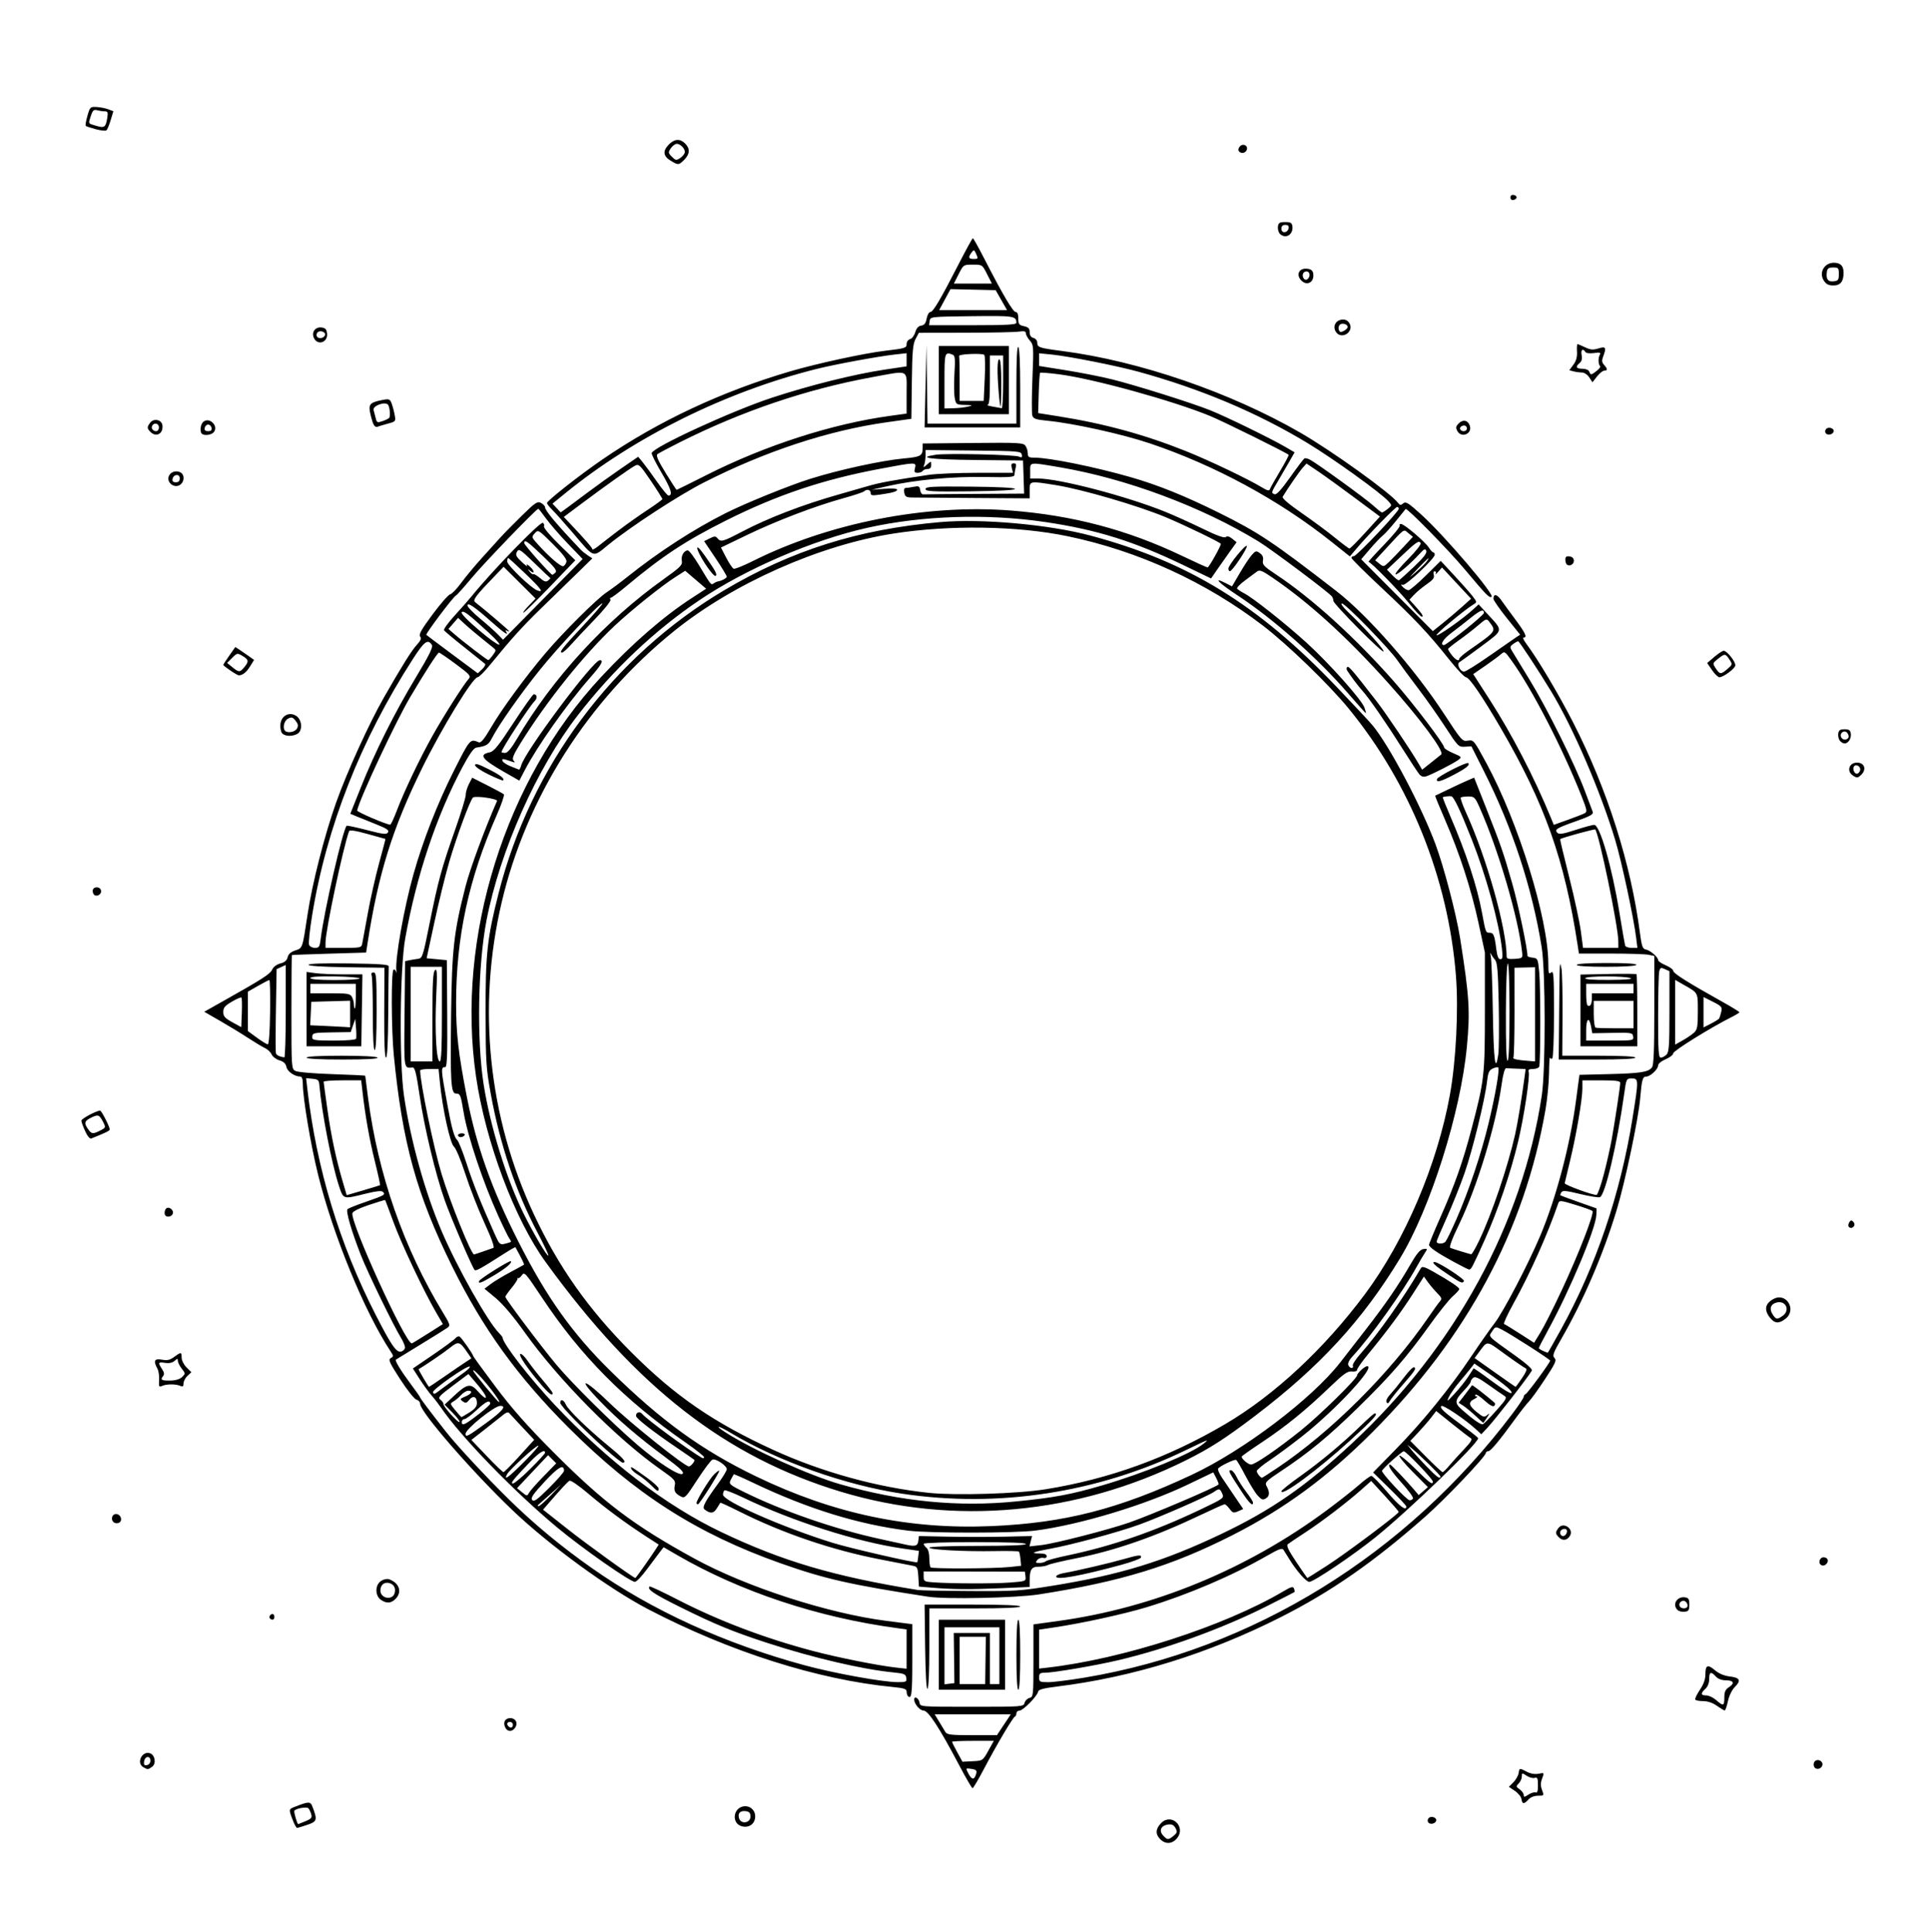 <?xml version="1.0" encoding="UTF-8" standalone="no"?>
<!-- Created with Inkscape (http://www.inkscape.org/) -->

<svg
   width="269.772mm"
   height="270.085mm"
   viewBox="0 0 269.772 270.085"
   version="1.1"
   id="svg5"
   xml:space="preserve"
   inkscape:version="1.2.2 (b0a8486, 2022-12-01)"
   sodipodi:docname="scifiportalcircleframe-aiart.svg"
   xmlns:inkscape="http://www.inkscape.org/namespaces/inkscape"
   xmlns:sodipodi="http://sodipodi.sourceforge.net/DTD/sodipodi-0.dtd"
   xmlns="http://www.w3.org/2000/svg"
   xmlns:svg="http://www.w3.org/2000/svg"><sodipodi:namedview
     id="namedview7"
     pagecolor="#ffffff"
     bordercolor="#000000"
     borderopacity="0.25"
     inkscape:showpageshadow="2"
     inkscape:pageopacity="0.0"
     inkscape:pagecheckerboard="0"
     inkscape:deskcolor="#d1d1d1"
     inkscape:document-units="mm"
     showgrid="false"
     inkscape:zoom="0.41053452"
     inkscape:cx="522.48956"
     inkscape:cy="544.4122"
     inkscape:window-width="1652"
     inkscape:window-height="1099"
     inkscape:window-x="0"
     inkscape:window-y="25"
     inkscape:window-maximized="0"
     inkscape:current-layer="layer1" /><defs
     id="defs2" /><g
     inkscape:label="Layer 1"
     inkscape:groupmode="layer"
     id="layer1"
     transform="translate(36.303,-18.465)"><path
       style="fill:#000000;stroke-width:0.265"
       d="m 125.877,275.596 c -0.712,-0.712 -0.666,-1.474 0.137,-2.277 1.428,-1.428 3.483,0.51 2.23,2.104 -0.664,0.844 -1.626,0.914 -2.367,0.174 z m 1.858,-0.481 c 0.512,-0.414 0.55,-0.563 0.276,-1.074 -0.227,-0.424 -0.512,-0.57 -1.001,-0.511 -1.009,0.121 -1.365,0.843 -0.75,1.522 0.603,0.666 0.725,0.671 1.475,0.064 z M 4.601,272.875 c -0.561,-1.468 -0.559,-1.476 0.295,-1.812 1.966,-0.774 2.19,-0.775 2.479,-0.016 0.709,1.859 0.65,2.066 -0.714,2.531 -0.695,0.237 -1.346,0.431 -1.446,0.431 -0.1,0 -0.376,-0.51 -0.614,-1.133 z m 1.799,0.198 c 0.819,-0.342 0.945,-0.499 0.796,-0.992 -0.097,-0.322 -0.271,-0.687 -0.385,-0.811 -0.231,-0.25 -1.769,0.015 -1.969,0.339 -0.102,0.166 0.393,1.871 0.543,1.871 0.023,0 0.48,-0.183 1.015,-0.407 z m 60.829,0.654 c -1.158,-0.431 -1.091,-2.197 0.101,-2.65 0.951,-0.362 1.926,0.306 1.926,1.319 0,1.094 -0.963,1.727 -2.027,1.332 z m 1.366,-1.305 c 0,-0.494 -0.158,-0.684 -0.626,-0.75 -0.81,-0.115 -1.193,0.284 -0.965,1.003 0.275,0.866 1.591,0.657 1.591,-0.253 z m 94.716,0.785 c -0.103,-0.166 -0.062,-0.427 0.09,-0.579 0.356,-0.356 1.185,-0.045 1.04,0.389 -0.147,0.442 -0.896,0.568 -1.13,0.19 z m 13.054,-3.224 c -0.046,-0.322 -0.462,-0.84 -0.924,-1.151 l -0.84,-0.564 0.634,-0.635 c 0.349,-0.349 0.679,-0.933 0.734,-1.297 0.109,-0.721 0.101,-0.72 1.222,-0.141 0.473,0.245 1.083,0.337 1.573,0.239 0.801,-0.16 0.801,-0.16 0.49,0.664 -0.234,0.62 -0.237,1.022 -0.012,1.618 0.295,0.781 0.286,0.794 -0.562,0.794 -0.526,0 -1.049,0.206 -1.341,0.529 -0.618,0.683 -0.869,0.668 -0.974,-0.057 z m 1.97,-0.929 c 0.244,0.094 0.337,-0.193 0.333,-1.025 -0.005,-0.966 -0.08,-1.132 -0.457,-1.013 -0.248,0.078 -0.754,-0.056 -1.124,-0.299 -0.646,-0.423 -0.674,-0.419 -0.674,0.099 0,0.297 -0.195,0.735 -0.432,0.973 -0.4,0.4 -0.39,0.462 0.132,0.828 0.31,0.217 0.565,0.57 0.565,0.783 0,0.329 0.1,0.322 0.659,-0.044 0.363,-0.238 0.812,-0.374 0.998,-0.302 z m -80.513,-3.71 c -2.84,-5.382 -4.375,-7.739 -5.039,-7.739 -0.509,0 -1.302,-0.936 -1.302,-1.536 0,-0.578 0.653,-0.199 0.746,0.432 0.084,0.574 0.097,0.575 7.311,0.575 7.09,0 7.229,-0.01 7.37,-0.549 0.079,-0.302 0.39,-0.613 0.692,-0.692 0.531,-0.139 0.549,-0.306 0.549,-5.209 v -5.066 l 3.506,-0.485 c 13.348,-1.848 26.37,-7.222 37.505,-15.48 1.673,-1.241 3.692,-2.828 4.485,-3.527 0.793,-0.699 1.576,-1.271 1.739,-1.271 0.164,0 1.159,1.012 2.212,2.249 1.68,1.973 2.676,2.73 2.676,2.032 0,-0.119 -1.045,-1.24 -2.323,-2.49 l -2.323,-2.273 3.197,-3.265 c 3.721,-3.8 7.592,-8.571 10.58,-13.041 1.163,-1.739 2.612,-3.803 3.22,-4.587 1.216,-1.567 4.717,-8.277 6.378,-12.227 2.216,-5.267 4.159,-12.626 4.993,-18.912 l 0.472,-3.553 4.108,-0.102 c 4.419,-0.11 5.51,-0.278 6.027,-0.929 0.247,-0.312 0.331,-2.333 0.331,-8.006 v -7.589 l -0.827,-0.165 c -0.455,-0.091 -2.826,-0.165 -5.268,-0.165 h -4.442 l -0.171,-1.124 c -1.827,-11.983 -4.587,-19.791 -10.735,-30.367 -2.589,-4.454 -4.423,-7.138 -4.879,-7.138 -0.207,0 -1.267,-1.118 -2.356,-2.485 -2.933,-3.685 -4.867,-5.735 -9.488,-10.057 -2.292,-2.144 -4.167,-4.009 -4.167,-4.145 0,-0.136 0.155,-0.246 0.344,-0.246 0.387,0 6.271,-6.208 6.271,-6.616 0,-0.145 -0.101,-0.263 -0.224,-0.263 -0.243,0 -4.067,3.916 -5.641,5.777 l -0.97,1.147 -2.601,-2.073 c -7.284,-5.805 -16.318,-10.698 -25.356,-13.734 -3.895,-1.309 -10.713,-2.814 -14.346,-3.168 -1.602,-0.156 -1.939,-0.274 -2.083,-0.726 -0.094,-0.297 -0.087,-2.634 0.016,-5.192 0.181,-4.478 0.167,-4.676 -0.365,-5.288 -0.304,-0.35 -0.552,-0.806 -0.552,-1.014 0,-0.286 -0.242,-0.343 -0.992,-0.234 -0.546,0.079 -3.912,0.148 -7.48,0.154 l -6.488,0.01 -0.456,0.86 c -0.379,0.714 -0.468,1.732 -0.523,6.011 l -0.067,5.151 -3.436,0.483 c -8.157,1.146 -17.033,4.073 -25.597,8.439 -3.49,1.779 -10.179,6.141 -13.31,8.68 -2.279,1.848 -1.854,1.992 -5.024,-1.71 -1.121,-1.31 -2.382,-2.723 -2.802,-3.14 -0.42,-0.417 -0.763,-0.854 -0.763,-0.97 0,-0.329 4.583,-3.931 7.805,-6.136 7.797,-5.334 16.604,-9.463 26.194,-12.281 3.747,-1.101 10.309,-2.525 13.229,-2.871 2.871,-0.34 3.043,-0.395 3.043,-0.964 0,-0.301 0.213,-0.598 0.479,-0.667 0.264,-0.069 0.591,-0.504 0.728,-0.967 0.168,-0.57 0.437,-0.869 0.835,-0.925 0.433,-0.062 0.631,-0.321 0.757,-0.992 0.094,-0.5 0.325,-0.909 0.514,-0.909 0.39,0 1.429,-1.761 4.018,-6.813 0.988,-1.928 1.856,-3.504 1.929,-3.502 0.073,0.002 0.787,1.281 1.587,2.841 2.562,4.996 4.019,7.473 4.395,7.473 0.241,0 0.367,0.31 0.367,0.905 0,0.79 0.1,0.927 0.794,1.079 0.625,0.137 0.794,0.316 0.794,0.84 0,0.443 0.177,0.712 0.529,0.804 0.291,0.076 0.529,0.356 0.529,0.621 0,0.699 0.233,0.779 3.513,1.206 10.746,1.399 23.467,5.765 33.264,11.416 4.46,2.573 12.636,8.452 13.664,9.825 0.251,0.336 0.372,0.345 0.719,0.058 0.359,-0.298 0.714,-0.076 2.554,1.597 3.246,2.952 10.263,11.174 9.787,11.468 -0.309,0.191 -0.723,-0.233 -3.763,-3.861 -2.275,-2.714 -8.063,-8.622 -8.245,-8.416 -0.051,0.058 -0.669,0.821 -1.372,1.694 -0.703,0.873 -1.531,1.788 -1.839,2.032 -0.308,0.244 -1.109,1.087 -1.78,1.873 l -1.22,1.428 5.005,5.023 5.005,5.023 1.393,-1.113 c 0.766,-0.612 1.969,-1.632 2.674,-2.266 l 1.281,-1.153 -2.032,-2.183 -2.032,-2.183 -0.526,0.596 c -0.289,0.328 -0.45,0.447 -0.358,0.265 0.092,-0.182 0.034,-0.331 -0.13,-0.331 -0.174,0 -0.231,0.212 -0.137,0.509 0.124,0.389 -0.105,0.693 -0.974,1.295 -0.625,0.432 -1.425,1.097 -1.779,1.477 l -0.643,0.691 0.656,0.726 c 1.095,1.211 1.381,1.652 1.07,1.652 -0.157,0 -0.963,-0.849 -1.791,-1.886 -1.375,-1.723 -5.346,-5.779 -5.661,-5.782 -0.073,-5.3e-4 0.911,-1.082 2.186,-2.404 1.275,-1.321 2.25,-2.513 2.167,-2.648 -0.083,-0.135 0.004,-0.244 0.195,-0.243 0.452,0.003 3.408,2.522 3.913,3.336 0.216,0.347 0.483,0.631 0.595,0.631 0.112,0 0.203,0.151 0.203,0.336 0,0.519 -4.003,4.306 -4.448,4.208 -0.334,-0.073 -0.33,-0.023 0.024,0.331 0.23,0.23 0.572,0.418 0.761,0.418 0.189,0 1.278,-0.923 2.42,-2.051 l 2.076,-2.051 1.845,1.984 c 1.015,1.091 2.165,2.389 2.555,2.884 0.672,0.851 0.684,0.916 0.225,1.191 -1.276,0.764 -5.462,4.258 -5.204,4.344 0.291,0.097 3.694,-2.311 5.127,-3.628 l 0.751,-0.691 1.301,1.409 c 2.161,2.341 2.206,2.118 -0.88,4.419 -1.49,1.112 -2.874,2.113 -3.074,2.225 -0.465,0.26 0.045,1.34 0.633,1.34 0.214,0 1.791,-0.982 3.504,-2.183 1.714,-1.201 3.387,-2.361 3.718,-2.58 l 0.603,-0.397 -1.867,-2.326 c -1.027,-1.279 -1.867,-2.493 -1.867,-2.696 0,-0.74 0.502,-0.652 1.088,0.191 0.33,0.475 1.232,1.712 2.005,2.75 1.389,1.866 1.668,2.479 1.127,2.479 -0.153,0 0.013,0.387 0.368,0.86 1.609,2.142 4.541,7.072 6.575,11.058 4.767,9.34 8.027,19.605 9.303,29.291 0.26,1.972 0.381,2.322 0.833,2.404 0.612,0.111 1.719,1.06 1.722,1.478 0.002,0.157 0.478,0.484 1.058,0.728 0.581,0.244 1.058,0.601 1.06,0.794 0.004,0.339 2.133,1.676 6.933,4.354 1.269,0.708 2.307,1.347 2.306,1.42 -0.001,0.073 -0.479,0.37 -1.062,0.661 -2.855,1.425 -8.181,4.729 -8.181,5.075 0,0.214 -0.475,0.588 -1.056,0.832 -0.594,0.249 -1.057,0.626 -1.058,0.86 -0.003,0.539 -1.098,1.567 -1.668,1.567 -0.5,0 -0.618,0.424 -0.841,3.043 -0.247,2.894 -2.127,11.804 -3.316,15.711 -1.883,6.188 -4.597,12.501 -7.681,17.862 -1.164,2.024 -1.301,2.404 -0.98,2.725 0.321,0.321 0.137,0.731 -1.317,2.939 -0.929,1.412 -1.929,2.805 -2.222,3.096 -0.293,0.291 -1.15,1.377 -1.905,2.413 -2.335,3.205 -3.476,4.575 -3.82,4.587 -0.182,0.006 -0.331,0.112 -0.331,0.236 0,0.484 -5.626,6.399 -8.488,8.923 -7.159,6.316 -13.11,10.458 -20.136,14.015 -10.099,5.113 -20.695,8.405 -31.279,9.717 -1.95,0.242 -2.637,0.427 -2.683,0.722 -0.096,0.604 -2.096,2.646 -2.593,2.646 -0.241,0 -0.438,0.169 -0.438,0.375 0,0.206 -0.096,0.415 -0.214,0.463 -0.289,0.119 -2.565,3.97 -4.314,7.298 -0.784,1.492 -1.505,2.712 -1.602,2.712 -0.097,5e-5 -0.915,-1.399 -1.817,-3.109 z m 2.23,1.367 c 0.272,-0.709 0.188,-0.84 -0.615,-0.958 -0.772,-0.113 -0.774,-0.111 -0.39,0.631 0.433,0.838 0.767,0.946 1.005,0.327 z m 1.785,-3.484 0.774,-1.389 h -2.919 c -1.606,0 -2.919,0.059 -2.919,0.132 0,0.073 0.327,0.73 0.728,1.46 l 0.728,1.328 1.417,-0.071 c 1.413,-0.071 1.42,-0.076 2.192,-1.46 z m 2.177,-3.638 0.966,-1.455 h -5.316 -5.316 l 0.602,0.992 c 0.331,0.546 0.726,1.201 0.879,1.455 0.242,0.403 0.725,0.463 3.748,0.463 h 3.471 z m 11.293,-6.593 c 23.501,-3.936 44.983,-17.204 59.85,-36.966 0.836,-1.111 1.519,-2.143 1.519,-2.293 0,-0.151 0.112,-0.313 0.249,-0.362 0.273,-0.097 3.461,-4.439 3.446,-4.693 -0.011,-0.181 -5.521,-3.719 -6.796,-4.363 -0.836,-0.422 -0.861,-0.417 -1.306,0.262 -0.527,0.805 -0.784,0.536 3.281,3.44 1.496,1.069 2.377,1.866 2.268,2.052 -0.6,1.021 -5.136,6.849 -6.258,8.043 l -0.809,0.86 -0.676,-0.627 c -1.566,-1.453 -4.753,-3.594 -4.928,-3.311 -0.197,0.318 0.338,0.803 3.243,2.938 1.046,0.769 1.909,1.465 1.918,1.548 0.075,0.679 -9.736,10.144 -14.403,13.896 -3.118,2.506 -8.594,6.194 -9.198,6.194 -0.435,0 -1.783,-1.534 -2.791,-3.175 -0.313,-0.509 -0.678,-1.092 -0.811,-1.295 -0.196,-0.299 -0.641,-0.14 -2.32,0.826 -4.821,2.774 -11.072,5.446 -16.823,7.189 -3.162,0.958 -8.981,2.231 -12.837,2.808 l -2.183,0.326 v 2.721 2.721 l 1.124,-0.128 c 10.524,-1.201 24.731,-5.789 32.971,-10.648 1.15,-0.678 1.403,-0.745 1.533,-0.405 0.086,0.224 0.112,0.443 0.057,0.487 -0.054,0.044 -1.766,0.919 -3.803,1.944 -6.265,3.153 -14.088,5.997 -20.902,7.6 -3.112,0.732 -8.965,1.729 -10.15,1.729 -0.709,0 -0.83,0.097 -0.83,0.661 0,0.614 0.092,0.661 1.271,0.661 0.699,0 2.991,-0.288 5.093,-0.64 z m 33.907,-15.672 c 2.702,-1.746 10.003,-7.217 9.996,-7.49 -0.002,-0.078 -0.87,-1.084 -1.928,-2.235 l -1.924,-2.093 -1.319,1.171 c -2.067,1.836 -5.607,4.537 -7.914,6.039 -1.16,0.755 -2.248,1.489 -2.42,1.631 -0.229,0.19 0.086,0.851 1.182,2.488 0.822,1.226 1.518,2.234 1.548,2.24 0.03,0.005 1.28,-0.782 2.778,-1.751 z m 11.987,-9.356 c 0.091,-0.148 -0.615,-1.13 -1.569,-2.183 -1.487,-1.641 -2.077,-2.576 -1.624,-2.576 0.127,0 2.331,2.314 3.357,3.525 l 0.633,0.747 0.643,-0.558 0.643,-0.558 -2.087,-2.1 c -1.148,-1.155 -2.001,-2.186 -1.895,-2.292 0.106,-0.106 1.114,0.724 2.241,1.844 2.007,1.996 2.434,2.306 2.434,1.77 0,-0.344 -3.731,-4.232 -4.061,-4.232 -0.264,0 -2.883,2.345 -3.045,2.726 -0.12,0.282 3.425,4.077 3.849,4.121 0.173,0.018 0.39,-0.088 0.481,-0.236 z m 3.834,-3.088 c 0,-0.186 -2.831,-2.97 -3.987,-3.92 l -0.644,-0.529 0.519,0.661 c 0.285,0.364 1.235,1.406 2.109,2.315 1.477,1.536 2.002,1.922 2.002,1.472 z m 1.196,-1.472 c 0.393,-0.473 1.318,-1.498 2.056,-2.277 1.045,-1.103 1.258,-1.465 0.963,-1.631 -0.209,-0.118 -1.375,-1.015 -2.591,-1.994 l -2.212,-1.78 -0.692,0.898 c -0.381,0.494 -1.196,1.434 -1.811,2.089 l -1.118,1.191 2.165,2.183 c 1.191,1.201 2.247,2.183 2.346,2.183 0.099,0 0.502,-0.387 0.895,-0.86 z m 6.594,-7.724 c 1.46,-1.642 1.56,-1.83 1.121,-2.1 -0.265,-0.163 -1.269,-0.859 -2.231,-1.546 -1.33,-0.95 -1.833,-1.18 -2.098,-0.96 -0.192,0.159 -0.349,0.402 -0.349,0.539 0,0.137 -0.417,0.688 -0.926,1.224 -1.351,1.423 -1.38,1.751 -0.239,2.755 1.534,1.351 2.576,2.071 2.859,1.977 0.143,-0.048 0.981,-0.898 1.862,-1.89 z m -2.895,0.706 c -0.582,-0.542 -1.348,-1.174 -1.703,-1.403 l -0.644,-0.417 0.906,-1.17 c 0.498,-0.643 0.932,-1.215 0.964,-1.269 0.047,-0.08 1.747,1.231 3.109,2.398 0.158,0.136 0.156,0.311 -0.007,0.474 -0.168,0.168 -0.65,-0.099 -1.378,-0.765 -0.616,-0.563 -1.185,-0.917 -1.265,-0.787 -0.08,0.13 0.01,0.238 0.201,0.24 0.19,0.002 0.049,0.154 -0.315,0.339 -0.91,0.46 -0.83,0.918 0.322,1.851 0.865,0.7 1.038,0.752 1.435,0.426 0.405,-0.332 0.403,-0.295 -0.022,0.357 -0.26,0.4 -0.49,0.725 -0.509,0.721 -0.02,-0.004 -0.512,-0.45 -1.094,-0.993 z m -0.998,-5.483 c 0.37,-0.582 0.702,-1.094 0.738,-1.138 0.036,-0.044 1.178,0.75 2.538,1.765 1.36,1.014 2.585,1.774 2.724,1.688 0.298,-0.184 -0.793,-1.128 -3.315,-2.867 l -1.834,-1.265 -0.588,0.751 c -0.323,0.413 -1.036,1.278 -1.584,1.921 -0.548,0.643 -1.177,1.547 -1.399,2.009 -0.35,0.729 -0.242,0.665 0.822,-0.483 0.674,-0.728 1.528,-1.799 1.898,-2.381 z m 7.515,0.214 c 0.539,-0.783 0.739,-1.279 0.543,-1.345 -0.171,-0.057 -1.455,-0.932 -2.854,-1.946 -2.806,-2.032 -2.45,-2.013 -3.806,-0.2 l -0.518,0.693 2.837,2.008 c 1.561,1.104 2.861,2.013 2.891,2.019 0.029,0.007 0.438,-0.547 0.907,-1.229 z m 5.493,-6.895 c 4.851,-8.815 8.234,-18.801 9.929,-29.307 0.893,-5.537 0.891,-5.684 -0.08,-5.684 -0.755,0 -0.767,0.024 -1.07,2.183 -0.985,7.018 -2.656,14.133 -3.384,14.412 -0.21,0.081 -1.46,-0.118 -2.779,-0.441 -1.93,-0.473 -2.438,-0.521 -2.61,-0.243 -0.117,0.19 -0.178,0.38 -0.135,0.423 0.043,0.043 1.197,0.473 2.565,0.955 l 2.487,0.878 -0.03,0.904 c -0.063,1.87 -3.694,10.527 -6.781,16.167 -0.692,1.264 -1.258,2.369 -1.258,2.456 0,0.123 0.589,0.433 1.24,0.653 0.027,0.009 0.885,-1.501 1.906,-3.357 z m 0.041,-5.358 c 2.403,-5.145 4.609,-10.841 4.304,-11.11 -0.118,-0.104 -1.206,-0.494 -2.416,-0.865 -1.99,-0.61 -2.215,-0.633 -2.351,-0.237 -1.492,4.349 -3.948,9.846 -6.278,14.054 -0.843,1.523 -1.43,2.805 -1.305,2.849 0.125,0.045 1.121,0.654 2.212,1.354 l 1.984,1.273 0.905,-1.477 c 0.498,-0.812 1.822,-3.441 2.944,-5.842 z m 5.876,-16.159 c 0.401,-1.517 0.905,-3.747 1.121,-4.955 0.474,-2.659 1.193,-7.42 1.193,-7.904 0,-0.267 -0.627,-0.35 -2.646,-0.35 h -2.646 v 1.164 c 0,1.51 -0.877,6.621 -1.748,10.186 -0.377,1.543 -0.703,2.906 -0.725,3.03 -0.042,0.233 3.991,1.709 4.458,1.632 0.146,-0.024 0.593,-1.285 0.994,-2.802 z m 8.777,-16.8 c 0.352,-0.352 0.416,-1.28 0.416,-6.043 v -5.627 l -0.635,-0.289 c -0.554,-0.252 -0.655,-0.215 -0.79,0.288 -0.085,0.318 -0.157,3.167 -0.159,6.332 -0.003,4.813 0.058,5.755 0.374,5.755 0.208,0 0.565,-0.187 0.794,-0.416 z m 3.861,-3.086 c 0.449,-0.418 0.523,-0.838 0.523,-2.958 0,-2.697 0.075,-2.553 -1.918,-3.692 l -1.257,-0.718 v 4.526 4.526 l 1.064,-0.598 c 0.585,-0.329 1.3,-0.818 1.587,-1.086 z m 3.511,-1.984 c 0.062,-0.111 0.191,-0.527 0.286,-0.924 0.158,-0.66 0.059,-0.779 -1.154,-1.394 l -1.326,-0.672 v 2.127 2.127 l 1.04,-0.531 c 0.572,-0.292 1.092,-0.622 1.154,-0.733 z m -14.101,-10.752 c 0,-2.036 -2.704,-15.128 -3.233,-15.658 -0.095,-0.095 -4.524,1.119 -4.904,1.344 -0.037,0.022 0.528,2.398 1.257,5.28 0.729,2.882 1.465,6.294 1.637,7.583 l 0.312,2.344 h 2.466 2.466 z m 2.495,-0.496 c -0.342,-2.805 -2.041,-10.735 -2.933,-13.692 -2.061,-6.83 -5.873,-15.681 -8.936,-20.747 -1.721,-2.847 -4.474,-7.034 -4.624,-7.034 -0.103,0 -0.419,0.172 -0.702,0.382 -0.471,0.35 -0.48,0.437 -0.117,1.041 0.218,0.362 1.329,2.185 2.469,4.05 2.396,3.921 6.299,11.782 7.661,15.429 0.516,1.382 1.014,2.705 1.107,2.939 0.135,0.342 -0.317,0.597 -2.293,1.298 -2.79,0.988 -3.102,1.182 -2.645,1.638 0.249,0.249 0.802,0.161 2.516,-0.397 1.209,-0.394 2.389,-0.716 2.623,-0.716 0.801,0 2.466,5.774 3.524,12.222 0.389,2.373 0.751,4.463 0.803,4.645 0.052,0.182 0.46,0.331 0.906,0.331 h 0.811 z m -7.215,-17.424 c 0.395,-0.207 0.353,-0.447 -0.429,-2.416 -2.726,-6.866 -6.958,-15.046 -9.851,-19.04 -0.86,-1.188 -0.923,-1.224 -1.395,-0.794 -0.272,0.248 -1.259,0.977 -2.192,1.62 l -1.697,1.17 2.327,3.621 c 3.116,4.848 6.187,10.777 8.527,16.461 l 0.408,0.991 1.932,-0.692 c 1.063,-0.381 2.13,-0.796 2.371,-0.922 z m -17.505,-21.623 c 0,-0.121 0.566,-0.617 1.257,-1.102 4.012,-2.816 3.931,-2.702 2.913,-4.065 -0.349,-0.467 -0.427,-0.44 -1.559,0.529 -0.655,0.561 -1.862,1.497 -2.682,2.079 -0.82,0.582 -1.496,1.132 -1.503,1.221 -0.007,0.089 0.234,0.476 0.536,0.86 0.537,0.683 1.039,0.914 1.039,0.477 z m 0.78,-4.016 c 1.463,-1.165 2.659,-2.23 2.659,-2.366 0,-0.593 -0.491,-0.411 -1.852,0.685 -0.8,0.645 -2.021,1.596 -2.712,2.114 -1.144,0.856 -1.638,1.685 -1.006,1.685 0.138,0 1.448,-0.953 2.91,-2.119 z m -7.138,-8.812 c 1.34,-1.268 1.855,-1.929 1.74,-2.231 -0.137,-0.358 -0.283,-0.299 -0.882,0.351 -1.398,1.519 -3.244,3.095 -3.421,2.919 -0.098,-0.098 0.693,-1.056 1.758,-2.128 1.109,-1.116 1.858,-2.076 1.754,-2.244 -0.249,-0.403 -0.582,-0.174 -2.791,1.916 l -1.911,1.808 0.743,0.776 c 0.409,0.427 0.825,0.744 0.925,0.706 0.1,-0.039 1.038,-0.881 2.085,-1.872 z m 1.818,-0.778 c 0.52,-0.773 0.223,-0.532 -1.29,1.046 -1.367,1.427 -1.38,1.452 -0.234,0.463 0.667,-0.576 1.352,-1.255 1.524,-1.509 z m -3.262,-2.011 1.311,-1.416 -0.631,-0.511 c -0.715,-0.579 -0.41,-0.797 -3.337,2.378 l -1.305,1.416 0.589,0.477 c 0.575,0.466 0.607,0.46 1.326,-0.226 0.405,-0.387 1.326,-1.34 2.047,-2.119 z M 50.226,92.571 c 1.103,-0.837 2.913,-2.117 4.023,-2.844 1.11,-0.728 2.024,-1.397 2.03,-1.488 0.006,-0.091 -0.721,-1.246 -1.617,-2.567 -1.487,-2.194 -1.676,-2.376 -2.183,-2.112 -0.683,0.357 -4.226,2.871 -7.513,5.331 l -2.461,1.842 0.773,0.82 c 2.292,2.43 3.214,3.49 3.218,3.698 0.002,0.128 0.391,-0.081 0.864,-0.463 0.473,-0.382 1.762,-1.38 2.865,-2.217 z m 104.32,0.346 2.033,-2.233 -3.511,-2.615 c -1.931,-1.438 -4.24,-3.106 -5.131,-3.707 l -1.62,-1.092 -0.525,0.582 c -0.447,0.495 -2.226,3.073 -2.806,4.066 -0.113,0.194 0.879,1.042 2.666,2.278 1.566,1.083 3.665,2.64 4.666,3.461 1.001,0.821 1.904,1.492 2.008,1.492 0.103,0 1.103,-1.005 2.221,-2.233 z M 46.005,87.194 c 1.073,-0.811 3.065,-2.238 4.425,-3.173 l 2.474,-1.699 0.649,0.792 c 0.357,0.436 1.253,1.655 1.991,2.71 0.738,1.055 1.45,1.918 1.582,1.918 0.655,0 0.376,-0.925 -0.96,-3.186 -0.808,-1.367 -1.428,-2.608 -1.378,-2.758 0.287,-0.863 11.147,-5.863 16.767,-7.718 5.235,-1.728 11.55,-3.305 15.758,-3.934 l 3.109,-0.465 v -0.918 -0.918 l -1.654,0.183 c -2.293,0.254 -8.369,1.374 -10.914,2.013 -12.717,3.19 -25.432,9.478 -35.134,17.373 l -1.796,1.462 0.575,0.613 0.575,0.613 0.989,-0.717 c 0.544,-0.394 1.867,-1.38 2.94,-2.191 z m 111.656,2.425 c 0.618,-0.5 0.619,-0.508 0.109,-1.071 -1.082,-1.196 -7.744,-5.988 -11.336,-8.155 -7.059,-4.258 -14.838,-7.54 -23.601,-9.958 -2.995,-0.826 -9.751,-2.167 -12.105,-2.402 l -1.786,-0.178 v 0.886 0.886 l 3.77,0.604 c 2.074,0.332 4.961,0.902 6.416,1.266 3.427,0.858 11.061,3.262 13.728,4.323 2.194,0.873 8.561,3.984 10.6,5.179 l 1.199,0.702 -0.701,1.233 c -0.386,0.678 -1.099,1.904 -1.585,2.723 -1.011,1.705 -1.013,1.711 -0.504,1.907 0.257,0.099 0.957,-0.668 2.158,-2.363 0.978,-1.38 1.876,-2.569 1.996,-2.643 0.12,-0.074 0.469,1.3e-4 0.777,0.165 1.034,0.554 7.723,5.404 8.818,6.395 0.597,0.54 1.161,0.986 1.254,0.992 0.093,0.006 0.449,-0.216 0.791,-0.493 z m -15.054,-5.267 c 0.724,-1.21 1.269,-2.247 1.21,-2.305 -0.294,-0.294 -9.094,-4.648 -10.93,-5.408 -5.171,-2.141 -16.455,-5.252 -21.241,-5.856 -1.351,-0.171 -2.506,-0.26 -2.567,-0.199 -0.061,0.061 -0.147,1.353 -0.19,2.871 l -0.079,2.76 2.778,0.44 c 6.436,1.019 12.068,2.555 17.859,4.871 3.299,1.319 8.769,3.932 10.716,5.119 0.664,0.405 0.954,0.471 1.026,0.236 0.055,-0.181 0.693,-1.318 1.417,-2.528 z m -80.167,0.531 c 8.237,-4.16 17.556,-7.166 25.667,-8.28 l 2.315,-0.318 v -2.87 c 0,-3.411 0.483,-3.197 -4.943,-2.196 -9.069,1.672 -18.047,4.713 -26.674,9.036 -1.601,0.802 -3.048,1.57 -3.217,1.707 -0.222,0.18 0.097,0.906 1.151,2.618 0.801,1.303 1.492,2.369 1.535,2.369 0.043,0 1.918,-0.929 4.167,-2.065 z m 43.324,-21.284 c -0.012,-0.959 -0.312,-1.004 -6.233,-0.931 -5.791,0.071 -5.802,0.073 -5.886,0.667 l -0.085,0.595 h 6.104 c 4.709,0 6.103,-0.076 6.1,-0.331 z m -2.101,-3.175 -0.793,-1.389 -3.157,-0.074 -3.157,-0.074 -0.792,1.463 -0.792,1.463 h 4.742 4.742 z m -1.996,-3.638 c -0.669,-1.32 -0.673,-1.323 -1.984,-1.323 -1.311,0 -1.316,0.003 -1.984,1.323 l -0.67,1.323 h 2.655 2.655 z m -1.514,-2.801 c -0.291,-0.638 -0.335,-0.652 -0.656,-0.214 -0.501,0.685 -0.426,0.898 0.312,0.898 0.609,0 0.634,-0.049 0.344,-0.684 z M -16.271,265.521 c -1.036,-0.603 -0.148,-2.364 0.975,-1.933 0.671,0.258 0.843,1.444 0.27,1.863 -0.573,0.419 -0.639,0.423 -1.245,0.07 z m 0.992,-0.908 c 0,-0.74 -0.775,-0.658 -0.881,0.093 -0.068,0.48 0.021,0.598 0.397,0.526 0.276,-0.053 0.485,-0.32 0.485,-0.619 z m 232.533,0.799 c -0.092,-0.239 -0.04,-0.561 0.115,-0.716 0.403,-0.403 1.167,-0.035 1.062,0.512 -0.117,0.609 -0.965,0.756 -1.177,0.204 z m -182.905,-5.391 c -0.393,-0.734 -0.081,-1.358 0.679,-1.358 0.736,0 1.099,0.666 0.705,1.293 -0.398,0.632 -1.064,0.664 -1.384,0.065 z m 1.04,-0.432 c 0,-0.218 -0.179,-0.397 -0.397,-0.397 -0.413,0 -0.525,0.313 -0.22,0.617 0.304,0.304 0.617,0.193 0.617,-0.22 z m 168.282,-2.659 c -0.577,-0.407 -1.284,-0.648 -1.903,-0.648 -0.541,0 -1.042,-0.094 -1.113,-0.209 -0.071,-0.115 0.22,-0.728 0.646,-1.363 0.518,-0.771 0.775,-1.487 0.775,-2.157 0,-1.322 0.305,-1.453 1.342,-0.58 0.55,0.462 1.287,0.772 2.052,0.862 1.442,0.169 1.633,0.56 0.72,1.474 -0.408,0.408 -0.802,1.219 -0.968,1.992 -0.154,0.717 -0.359,1.298 -0.456,1.291 -0.097,-0.007 -0.59,-0.305 -1.095,-0.661 z m 1.051,-1.147 c 0,-0.808 0.143,-1.122 0.67,-1.467 0.838,-0.549 0.623,-0.945 -0.512,-0.945 -0.533,0 -1.055,-0.205 -1.348,-0.529 -0.681,-0.753 -0.926,-0.659 -0.926,0.356 0,0.549 -0.201,1.067 -0.529,1.364 -0.704,0.637 -0.667,0.926 0.118,0.926 0.356,0 0.981,0.294 1.389,0.653 1.003,0.882 1.139,0.839 1.139,-0.358 z M 90.599,255.576 c -0.097,-0.097 -0.176,-0.379 -0.176,-0.627 0,-0.366 -0.36,-0.486 -1.918,-0.637 -10.506,-1.021 -22.822,-4.936 -34.197,-10.868 -5.469,-2.853 -13.806,-8.928 -18.887,-13.765 -5.671,-5.398 -12.995,-13.826 -12.995,-14.953 0,-0.248 -0.232,-0.511 -0.515,-0.585 -0.286,-0.075 -1.296,-1.342 -2.272,-2.852 -1.521,-2.351 -1.699,-2.75 -1.321,-2.961 0.403,-0.225 0.401,-0.298 -0.029,-0.95 -3.635,-5.511 -8.043,-16.254 -10.126,-24.674 -1.043,-4.217 -2.136,-10.729 -2.139,-12.743 -8e-4,-0.637 -0.125,-0.992 -0.346,-0.992 -0.8,0 -1.809,-0.696 -1.943,-1.341 -0.099,-0.478 -0.389,-0.752 -0.978,-0.926 -0.46,-0.136 -0.951,-0.507 -1.09,-0.825 -0.14,-0.318 -0.55,-0.713 -0.912,-0.878 -0.362,-0.165 -1.438,-0.811 -2.392,-1.435 -0.954,-0.624 -2.721,-1.702 -3.927,-2.394 l -2.193,-1.259 2.457,-1.382 c 5.681,-3.195 6.753,-3.881 7.037,-4.505 0.178,-0.391 0.634,-0.734 1.156,-0.869 0.602,-0.156 0.907,-0.418 1.013,-0.87 0.104,-0.442 0.441,-0.741 1.065,-0.946 1.031,-0.337 0.997,-0.237 1.712,-4.993 0.662,-4.4 2.378,-11.127 4.006,-15.706 1.522,-4.279 4.627,-11.1 6.702,-14.721 2.541,-4.435 3.825,-6.489 4.559,-7.293 0.575,-0.629 0.689,-0.916 0.47,-1.18 -0.221,-0.267 0.187,-0.99 1.741,-3.082 1.117,-1.503 2.225,-2.77 2.462,-2.814 0.237,-0.045 0.927,-0.759 1.532,-1.588 0.605,-0.829 1.915,-2.404 2.91,-3.501 0.996,-1.097 2.18,-2.407 2.632,-2.91 0.452,-0.504 1.777,-1.851 2.943,-2.993 1.905,-1.865 2.179,-2.047 2.684,-1.777 0.309,0.166 0.562,0.433 0.562,0.595 0,0.472 1.611,2.39 4.998,5.951 0.202,0.213 0.648,0.57 0.99,0.794 l 0.622,0.407 -2.202,2.154 c -1.211,1.185 -3.428,3.345 -4.927,4.8 -2.652,2.575 -4.176,4.26 -7.137,7.892 -0.791,0.971 -1.584,1.765 -1.762,1.765 -0.678,0 -5.008,7.089 -7.786,12.747 -4.144,8.441 -6.108,14.75 -7.605,24.427 l -0.205,1.323 -5.154,0.152 c -2.835,0.084 -5.184,0.173 -5.22,0.198 -0.036,0.025 -0.066,3.614 -0.066,7.974 0,7.784 0.01,7.934 0.556,8.226 0.314,0.168 2.559,0.362 5.159,0.446 2.532,0.082 4.604,0.184 4.604,0.227 0,0.043 0.183,1.476 0.407,3.183 1.392,10.62 4.995,20.947 10.419,29.862 1.064,1.748 1.099,1.869 0.64,2.196 -0.267,0.19 -1.974,1.255 -3.793,2.365 -1.819,1.111 -3.346,2.046 -3.393,2.079 -0.173,0.12 0.734,1.612 2.045,3.362 0.741,0.989 1.348,1.856 1.348,1.926 0,0.12 1.537,2.157 3.678,4.875 1.463,1.858 5.508,6.204 8.663,9.309 3.542,3.485 7.402,6.683 11.736,9.722 8.418,5.903 18.424,10.472 29.6,13.518 4.147,1.13 10.996,2.374 13.083,2.375 1.171,0.001 1.268,-0.047 1.191,-0.594 -0.075,-0.527 -0.283,-0.615 -1.826,-0.768 -4.335,-0.429 -11.148,-2.023 -17.573,-4.112 -4.853,-1.578 -7.345,-2.604 -12.267,-5.052 -3.639,-1.809 -4.601,-2.459 -4.214,-2.846 0.067,-0.067 1.838,0.763 3.935,1.843 5.707,2.939 12.105,5.368 18.85,7.157 3.517,0.932 9.193,2.065 11.753,2.345 l 1.389,0.152 v -2.749 -2.749 l -1.257,-0.168 c -11.104,-1.483 -22.018,-5.108 -30.872,-10.255 l -1.834,-1.066 -0.498,0.635 c -0.274,0.349 -1.09,1.439 -1.813,2.421 -0.723,0.982 -1.487,1.786 -1.698,1.786 -0.669,0 -7.275,-4.619 -10.844,-7.583 -6.02,-4.998 -13.482,-12.692 -16.254,-16.759 -0.347,-0.509 -0.946,-1.283 -1.331,-1.72 -0.385,-0.437 -1.13,-1.462 -1.657,-2.279 l -0.957,-1.486 2.823,-1.925 c 1.553,-1.059 2.964,-2.099 3.136,-2.311 0.172,-0.212 0.434,-0.312 0.581,-0.221 0.282,0.174 1.884,2.464 1.884,2.693 0,0.073 1.399,2 3.109,4.282 2.276,3.037 4.421,5.468 8.004,9.071 7.105,7.145 11.344,10.348 19.844,14.997 7.205,3.941 18.608,7.641 26.789,8.692 l 3.638,0.467 v 5.11 c 0,4.666 -0.098,5.453 -0.617,4.934 z m -36.872,-18.146 c 0.642,-0.91 1.364,-1.963 1.605,-2.342 l 0.438,-0.688 -1.683,-1.088 c -2.907,-1.88 -5.784,-4.008 -8.179,-6.049 -1.327,-1.131 -2.441,-1.892 -2.613,-1.786 -0.29,0.179 -1.088,1.038 -2.848,3.068 l -0.842,0.971 3.458,2.733 c 2.645,2.091 9.077,6.737 9.445,6.822 0.029,0.007 0.578,-0.732 1.22,-1.641 z m -13.037,-9.911 1.446,-1.511 -1.455,1.29 c -0.8,0.709 -1.568,1.389 -1.707,1.511 -0.158,0.139 -0.155,0.221 0.009,0.221 0.143,0 0.911,-0.68 1.707,-1.511 z m 1.843,-3.429 c 0,-0.993 -0.781,-0.558 -2.692,1.499 -1.633,1.758 -1.994,2.288 -1.754,2.577 0.245,0.296 0.692,-0.024 2.374,-1.696 1.139,-1.133 2.072,-2.204 2.072,-2.381 z m -2.854,0.765 1.771,-1.818 -0.569,-0.569 -0.569,-0.569 -2.172,2.308 -2.172,2.308 0.702,0.572 c 0.677,0.551 0.712,0.554 0.97,0.079 0.147,-0.272 1.064,-1.312 2.038,-2.312 z m -1.848,-1.045 c 1.131,-1.124 2.056,-2.136 2.056,-2.249 0,-0.561 -0.823,-0.053 -2.132,1.317 -2.378,2.488 -2.764,2.977 -2.352,2.977 0.204,0 1.296,-0.92 2.427,-2.044 z m -0.854,-0.998 c 1.23,-1.237 2.116,-2.249 1.968,-2.249 -0.358,0 -4.019,3.352 -4.363,3.994 -0.533,0.997 0.196,0.465 2.395,-1.745 z m -0.661,-0.803 2.05,-2.258 -1.671,-1.777 c -0.919,-0.977 -1.754,-1.876 -1.855,-1.998 -0.102,-0.122 -0.406,-0.038 -0.678,0.187 -0.271,0.225 -1.412,1.128 -2.535,2.007 l -2.042,1.598 2.145,2.25 c 1.18,1.237 2.233,2.25 2.341,2.25 0.107,0 1.118,-1.016 2.245,-2.258 z m -4.633,-4.627 c 2.271,-1.659 2.857,-2.376 1.944,-2.376 -0.83,0 -4.853,3.24 -4.853,3.908 0,0.532 0.296,0.376 2.909,-1.532 z m -1.078,-1.211 c 0.885,-0.687 1.609,-1.343 1.609,-1.456 0,-0.608 -0.588,-0.342 -1.838,0.832 -0.768,0.721 -1.562,1.311 -1.764,1.311 -0.202,0 -0.367,0.191 -0.367,0.425 0,0.582 0.453,0.368 2.359,-1.112 z m -3.643,-0.199 -1.118,-1.139 1.287,-1.204 c 1.869,-1.748 2.353,-1.833 3.42,-0.599 0.478,0.553 0.946,0.93 1.039,0.837 0.161,-0.161 -0.461,-1.06 -1.806,-2.609 l -0.612,-0.706 -2.175,1.632 c -1.955,1.466 -2.129,1.667 -1.72,1.981 0.25,0.192 0.429,0.448 0.398,0.568 -0.079,0.303 2.071,2.712 2.256,2.528 0.082,-0.082 -0.354,-0.662 -0.969,-1.289 z m 2.347,-0.043 c 0.756,-0.477 1.053,-0.846 1.053,-1.307 0,-0.901 -0.528,-1.13 -1.067,-0.464 -0.384,0.474 -0.523,0.507 -0.916,0.22 -0.423,-0.31 -0.392,-0.368 0.363,-0.681 0.887,-0.367 1.101,-0.807 0.394,-0.807 -0.238,0 -0.691,0.279 -1.007,0.619 -0.316,0.341 -0.798,0.745 -1.073,0.898 -0.473,0.264 -0.458,0.328 0.279,1.214 0.428,0.514 0.81,0.943 0.849,0.954 0.039,0.011 0.545,-0.28 1.124,-0.646 z m 4.057,-1.783 c -0.94,-1.535 -3.533,-4.519 -3.533,-4.067 0,0.218 3.432,4.397 3.611,4.397 0.068,0 0.033,-0.149 -0.078,-0.331 z m -6.945,-2.242 c 0.64,-0.469 1.616,-1.181 2.17,-1.583 0.553,-0.402 0.895,-0.767 0.759,-0.812 -0.431,-0.144 -5.253,3.237 -5.132,3.599 0.092,0.275 0.201,0.274 0.577,-0.006 0.255,-0.19 0.987,-0.729 1.627,-1.198 z m -0.5,-1.068 c 1.206,-0.838 2.524,-1.737 2.93,-1.997 l 0.737,-0.473 -0.58,-0.848 c -1.053,-1.54 -1.239,-1.586 -2.451,-0.607 -0.822,0.664 -3.546,2.52 -4.341,2.958 -0.075,0.042 1.346,2.466 1.456,2.482 0.031,0.005 1.043,-0.677 2.249,-1.515 z m -5.613,-3.997 c -5.2e-4,-0.238 -0.257,-0.849 -0.569,-1.358 -1.067,-1.739 -4.651,-9.123 -5.587,-11.509 -1.322,-3.373 -2.15,-6.222 -1.879,-6.47 0.127,-0.116 1.286,-0.577 2.576,-1.024 2.61,-0.904 2.765,-0.995 2.37,-1.39 -0.192,-0.192 -0.945,-0.11 -2.466,0.269 -3.13,0.779 -3.047,0.804 -3.679,-1.109 -1.005,-3.039 -2.411,-10.281 -2.736,-14.089 -0.059,-0.692 -0.182,-0.805 -0.96,-0.879 l -0.893,-0.085 0.178,1.541 c 1.276,11.069 4.477,21.64 9.559,31.571 2.176,4.252 2.888,5.279 3.54,5.109 0.301,-0.079 0.547,-0.338 0.547,-0.575 z m 3.168,-1.914 2.126,-1.35 -0.945,-1.627 c -1.733,-2.982 -4.824,-9.528 -5.955,-12.607 -0.614,-1.673 -1.138,-3.071 -1.163,-3.106 -0.025,-0.035 -1.05,0.273 -2.276,0.685 -1.38,0.463 -2.26,0.906 -2.31,1.16 -0.267,1.369 7.41,18.194 8.301,18.194 0.053,0 1.053,-0.607 2.222,-1.35 z m -6.654,-20.769 c 0.046,-0.03 -0.28,-1.525 -0.725,-3.322 -0.765,-3.09 -1.351,-6.395 -1.739,-9.815 l -0.173,-1.521 h -2.627 c -1.445,0 -2.625,0.089 -2.623,0.198 0.002,0.109 0.238,1.843 0.523,3.854 0.536,3.772 1.193,6.871 2.149,10.127 l 0.551,1.876 2.289,-0.67 c 1.259,-0.369 2.327,-0.695 2.374,-0.726 z M 3.639,159.847 v -6.477 l -0.639,0.291 -0.639,0.291 -0.096,5.722 c -0.053,3.147 -0.053,5.864 2.1e-4,6.038 0.084,0.275 0.485,0.473 1.175,0.58 0.109,0.017 0.198,-2.884 0.198,-6.446 z m -2.189,0.126 c 0.033,-2.473 -0.012,-4.497 -0.1,-4.497 -0.088,0 -0.799,0.366 -1.581,0.813 l -1.421,0.813 v 2.756 2.756 l 1.257,0.922 c 0.691,0.507 1.376,0.925 1.521,0.928 0.164,0.003 0.287,-1.705 0.324,-4.491 z m -4.005,-2.048 c -0.073,-0.073 -0.673,0.185 -1.335,0.573 -0.971,0.569 -1.203,0.847 -1.203,1.443 0,0.607 0.223,0.861 1.257,1.43 l 1.257,0.692 0.078,-2.003 c 0.043,-1.102 0.018,-2.062 -0.054,-2.135 z m 11.078,-8.204 c 0.474,-3.872 3.091,-15.274 3.629,-15.812 0.059,-0.059 1.33,0.21 2.825,0.599 2.316,0.602 2.752,0.65 2.953,0.325 0.185,-0.299 -0.165,-0.54 -1.63,-1.121 -1.026,-0.407 -2.264,-0.907 -2.75,-1.11 l -0.885,-0.37 1.459,-3.658 c 2.001,-5.016 4.733,-10.48 7.699,-15.399 1.839,-3.049 2.428,-4.238 2.246,-4.53 -0.556,-0.897 -1.059,-0.532 -2.63,1.906 -7.342,11.396 -12.109,23.533 -14.125,35.96 -0.321,1.981 -0.51,3.797 -0.418,4.035 0.092,0.239 0.459,0.432 0.819,0.432 0.582,0 0.67,-0.138 0.808,-1.257 z m 5.805,0.661 c 0.063,-0.327 0.42,-2.262 0.793,-4.299 0.372,-2.037 1.086,-5.192 1.585,-7.011 0.499,-1.819 0.889,-3.314 0.866,-3.322 -0.023,-0.008 -1.152,-0.322 -2.509,-0.697 -1.708,-0.472 -2.501,-0.589 -2.576,-0.382 -0.839,2.312 -3.29,13.904 -3.29,15.556 v 0.751 h 2.509 c 2.391,0 2.514,-0.028 2.624,-0.595 z m 4.807,-18.521 c 1.037,-2.743 3.232,-7.349 5.023,-10.545 1.562,-2.786 4.336,-7.152 5.05,-7.947 0.352,-0.392 0.18,-0.59 -1.782,-2.051 -1.194,-0.889 -2.262,-1.617 -2.372,-1.617 -0.192,0 -2.002,2.802 -4.018,6.218 -2.069,3.507 -7.018,14.081 -7.42,15.854 -0.044,0.195 3.942,1.909 4.618,1.986 0.096,0.011 0.502,-0.843 0.901,-1.898 z m 12.355,-20.592 c -0.111,-0.102 -1.41,-1.142 -2.886,-2.311 -1.476,-1.169 -2.755,-2.24 -2.842,-2.381 -0.087,-0.141 0.588,-1.073 1.5,-2.071 0.912,-0.998 1.996,-2.232 2.408,-2.741 2.868,-3.543 9.556,-10.431 9.913,-10.21 0.154,0.095 0.222,0.323 0.151,0.507 -0.07,0.184 0.886,1.324 2.126,2.534 l 2.254,2.2 -3.464,3.609 c -1.905,1.985 -3.6,3.654 -3.768,3.708 -0.167,0.055 0.141,-0.366 0.685,-0.934 l 0.99,-1.034 -2.232,-2.22 -2.232,-2.22 -1.007,1.042 c -2.924,3.026 -3.364,3.607 -2.963,3.913 1.168,0.89 4.734,3.933 4.734,4.039 0,0.068 -0.137,0.039 -0.305,-0.065 -0.189,-0.117 -0.234,-0.073 -0.117,0.117 0.422,0.683 -0.279,0.217 -2.061,-1.371 -2.344,-2.089 -3.338,-2.761 -3.334,-2.256 0.002,0.199 0.782,1.007 1.733,1.796 0.952,0.789 2.07,1.782 2.485,2.207 l 0.754,0.772 5.562,-5.639 5.562,-5.639 -2.081,-2.167 c -1.144,-1.192 -2.516,-2.773 -3.047,-3.513 -0.532,-0.74 -1.012,-1.346 -1.067,-1.346 -0.275,0 -7.581,7.581 -9.306,9.657 -1.088,1.31 -2.082,2.42 -2.209,2.468 -0.346,0.13 -4.276,5.36 -4.134,5.502 0.068,0.068 1.713,1.304 3.656,2.747 l 3.533,2.624 0.605,-0.568 c 0.333,-0.312 0.514,-0.652 0.403,-0.754 z m 1.094,-1.214 c 0.495,-0.679 0.495,-0.695 -0.034,-1.116 -1.872,-1.492 -3.224,-2.617 -3.968,-3.305 l -0.855,-0.789 -0.673,0.775 -0.673,0.775 0.758,0.661 c 1.179,1.029 4.663,3.705 4.811,3.696 0.073,-0.005 0.359,-0.318 0.635,-0.697 z m -0.675,-3.237 c -2.815,-2.578 -3.414,-3.028 -3.678,-2.764 -0.152,0.152 0.79,1.127 2.463,2.548 2.966,2.519 3.913,2.688 1.214,0.216 z m 5.262,-8.118 c -1.275,-1.225 -2.377,-2.227 -2.447,-2.227 -0.07,0 -0.128,0.227 -0.128,0.505 0,0.504 3.329,3.702 4.19,4.026 0.98,0.368 0.594,-0.182 -1.615,-2.304 z m 3.442,0.58 c -0.044,-0.016 -1.047,-0.966 -2.228,-2.112 -1.977,-1.918 -2.17,-2.042 -2.427,-1.561 -0.235,0.439 -0.127,0.666 0.674,1.422 0.524,0.495 0.856,0.721 0.736,0.503 -0.14,-0.255 -0.012,-0.216 0.357,0.107 0.682,0.598 0.781,1.178 0.112,0.653 -0.421,-0.33 -0.43,-0.321 -0.095,0.106 0.203,0.258 0.428,0.41 0.5,0.338 0.072,-0.072 0.485,0.167 0.918,0.531 0.622,0.523 0.865,0.597 1.16,0.352 0.206,-0.171 0.338,-0.323 0.293,-0.339 z m 0.708,-0.755 c 0.289,-0.27 -0.035,-0.7 -1.797,-2.38 -2.155,-2.055 -2.547,-2.323 -2.547,-1.739 0,0.243 3.564,4.264 3.914,4.415 0.043,0.018 0.236,-0.115 0.43,-0.296 z m 1.551,-1.512 c 0.089,-0.34 -0.475,-1.081 -1.908,-2.505 -2.015,-2.004 -2.039,-2.018 -2.517,-1.489 -0.471,0.521 -0.461,0.557 0.42,1.533 1.624,1.798 3.242,3.189 3.564,3.066 0.174,-0.067 0.373,-0.338 0.442,-0.604 z m 50.14,151.738 -0.076,-5.963 6.681,2.3e-4 c 4.277,1.5e-4 6.681,0.095 6.681,0.265 0,0.169 -2.293,0.265 -6.35,0.265 h -6.35 v 5.541 c 0,3.268 -0.105,5.605 -0.255,5.698 -0.16,0.099 -0.283,-2.068 -0.331,-5.805 z m 1.909,1.049 v -4.895 h 4.63 4.63 v 4.895 4.895 h -4.63 -4.63 z m 2.135,0.463 -0.044,-3.506 h 2.527 2.527 v 3.572 3.572 h 0.661 0.661 v -3.969 -3.969 h -3.836 -3.836 v 3.986 3.986 l 0.692,-0.084 0.692,-0.084 z m 4.394,0.331 0.046,-3.307 h -1.832 -1.832 v 3.307 3.307 l 1.786,-2.2e-4 1.786,-2.2e-4 z m 4.32,-0.794 c 0,-3.087 0.098,-4.895 0.265,-4.895 0.167,0 0.265,1.808 0.265,4.895 0,3.087 -0.098,4.895 -0.265,4.895 -0.167,0 -0.265,-1.808 -0.265,-4.895 z M 1.441,244.735 c -0.211,-0.211 0.028,-0.625 0.361,-0.625 0.137,0 0.249,0.179 0.249,0.397 0,0.409 -0.312,0.526 -0.61,0.228 z M 198.172,243.54 c -0.767,-0.767 -0.081,-1.924 1.046,-1.765 0.504,0.071 0.61,0.247 0.61,1.012 0,0.791 -0.096,0.937 -0.663,1.004 -0.365,0.043 -0.811,-0.07 -0.992,-0.251 z m 1.329,-0.381 c 0.253,-0.252 -0.092,-0.9 -0.48,-0.9 -0.443,0 -0.732,0.444 -0.516,0.794 0.181,0.292 0.749,0.353 0.996,0.106 z M 16.927,242.111 c -0.833,-0.584 -0.813,-2.075 0.036,-2.631 0.36,-0.236 0.836,-0.333 1.124,-0.23 1.434,0.512 1.852,1.789 0.897,2.744 -0.636,0.636 -1.266,0.672 -2.058,0.117 z m 1.923,-0.902 c 0.214,-0.674 -0.085,-1.258 -0.729,-1.427 -0.72,-0.188 -1.252,0.254 -1.252,1.04 0,1.104 1.652,1.426 1.982,0.386 z m 74.615,0.483 c -10.844,-1.666 -14.456,-2.483 -20.637,-4.67 -11.706,-4.142 -20.347,-9.67 -29.645,-18.963 -7.126,-7.123 -11.969,-13.825 -16.259,-22.499 -4.998,-10.106 -6.981,-17.287 -8.185,-29.633 -0.348,-3.572 -0.374,-11.687 -0.037,-11.895 0.135,-0.084 0.297,0.058 0.36,0.315 0.063,0.257 0.081,0.169 0.039,-0.195 -0.192,-1.667 1.071,-8.774 2.395,-13.484 1.308,-4.651 3.372,-9.941 5.615,-14.387 2.305,-4.568 2.288,-4.549 3.517,-4.038 0.291,0.121 0.761,-0.455 1.754,-2.153 1.49,-2.547 4.708,-6.935 7.563,-10.313 2.42,-2.863 7.21,-7.628 8.542,-8.499 0.582,-0.38 1.892,-1.357 2.91,-2.171 4.367,-3.488 9.279,-6.671 13.776,-8.926 2.762,-1.385 8.84,-3.85 11.757,-4.768 4.052,-1.276 10.041,-2.579 13.136,-2.86 2.262,-0.205 2.577,-0.368 2.594,-1.343 l 0.013,-0.745 7.011,-0.071 c 6.357,-0.064 7.042,-0.029 7.342,0.381 0.182,0.249 0.331,0.727 0.331,1.063 0,0.529 0.132,0.611 0.992,0.612 2.04,0.002 8.341,1.279 13.295,2.695 3.865,1.104 7.637,2.623 12.435,5.004 5.573,2.766 7.508,4.057 16.404,10.94 4.386,3.394 10.909,10.831 15.04,17.148 2.483,3.797 2.577,3.902 3.356,3.769 0.786,-0.134 0.834,-0.076 2.56,3.106 4.503,8.301 8.673,21.796 8.676,28.079 8e-4,1.351 0.053,1.511 0.398,1.224 0.351,-0.291 0.397,0.379 0.397,5.773 0,3.403 -0.107,6.168 -0.242,6.252 -0.133,0.082 -0.282,0.032 -0.331,-0.111 -0.049,-0.143 -0.104,0.838 -0.123,2.181 -0.019,1.343 -0.24,3.63 -0.492,5.082 -2.929,16.866 -10.966,31.841 -24.212,45.114 -6.228,6.24 -12.255,10.675 -19.531,14.371 -8.522,4.329 -15.605,6.498 -27.058,8.287 -3.185,0.497 -12.995,0.705 -15.456,0.327 z m 17.389,-1.544 c 9.463,-1.542 15.506,-3.397 23.55,-7.229 7.041,-3.354 11.804,-6.659 18.312,-12.708 14.329,-13.318 23.786,-30.666 26.488,-48.587 0.541,-3.592 0.531,-17.354 -0.016,-20.752 -1.333,-8.281 -4.065,-16.622 -8.026,-24.5 l -1.796,-3.572 -0.909,0.056 c -0.88,0.055 -0.966,-0.032 -2.713,-2.718 -0.993,-1.526 -2.719,-3.978 -3.836,-5.448 -1.118,-1.471 -2.412,-3.224 -2.876,-3.896 -1.166,-1.689 -7.289,-7.971 -7.764,-7.965 -0.219,0.003 0.13,0.499 0.803,1.142 2.401,2.294 5.027,5.202 5.027,5.568 0,0.443 -7.008,-6.613 -7.018,-7.067 -0.004,-0.17 -0.09,-0.441 -0.191,-0.602 -0.299,-0.477 -8.463,-6.599 -10.29,-7.717 -7.91,-4.838 -18.473,-8.782 -27.731,-10.354 -4.363,-0.741 -4.174,-0.764 -4.174,0.506 v 1.058 l 1.088,4e-5 c 2.95,1.3e-4 12.334,2.451 17.759,4.639 1.223,0.493 3.563,1.549 5.201,2.348 2.014,0.982 3.078,1.37 3.285,1.197 0.205,-0.17 0.508,-0.092 0.914,0.237 l 0.607,0.491 -0.844,1.166 c -0.464,0.641 -1.267,1.78 -1.785,2.531 l -0.941,1.365 -3.749,-1.808 c -7.015,-3.383 -12.2,-5.006 -19.412,-6.078 -8.108,-1.205 -17.175,-0.917 -24.818,0.788 -7.682,1.714 -17.022,5.736 -23.546,10.139 -6.261,4.226 -11.998,9.655 -16.971,16.057 -5.747,7.401 -10.898,18.967 -12.783,28.707 -1.197,6.184 -1.382,16.625 -0.405,22.886 0.908,5.826 3.192,13.233 5.559,18.034 1.383,2.805 3.325,6.105 3.493,5.937 0.068,-0.068 -0.59,-1.471 -1.463,-3.118 -3.07,-5.792 -5.289,-12.362 -6.589,-19.503 -0.648,-3.562 -0.705,-4.443 -0.721,-11.272 -0.02,-8.281 0.218,-10.471 1.827,-16.801 4.497,-17.696 15.924,-33.045 31.49,-42.299 9.415,-5.597 18.801,-8.557 30.295,-9.554 5.766,-0.5 15.141,0.343 20.902,1.88 13.69,3.652 23.468,9.658 34.432,21.15 2.421,2.537 4.694,4.971 5.051,5.407 2.362,2.887 6.785,11.252 8.775,16.596 1.179,3.166 2.914,9.796 3.447,13.17 1.291,8.175 1.414,10.164 0.94,15.163 -0.872,9.194 -5.091,22.555 -9.333,29.551 -5.265,8.686 -11.239,15.178 -20.294,22.055 -4.144,3.148 -6.297,4.531 -9.632,6.191 -15.268,7.599 -32.453,9.167 -48.231,4.401 -16.093,-4.861 -28.559,-14.562 -41.291,-32.134 -4.328,-5.972 -8.383,-16.79 -9.715,-25.913 -2.838,-19.444 4.069,-41.488 17.509,-55.884 4.418,-4.733 8.671,-8.428 12.727,-11.059 l 1.933,-1.254 -1.467,-1.253 -1.467,-1.253 -1.391,0.889 c -1.924,1.23 -6.134,4.607 -8.432,6.764 -4.305,4.041 -9.491,10.502 -13.149,16.383 -1.043,1.677 -1.269,2.223 -1.026,2.486 0.243,0.263 0.224,0.308 -0.085,0.202 -1.431,-0.487 -1.582,-0.501 -1.444,-0.142 0.077,0.2 0.582,0.535 1.123,0.744 0.541,0.209 1.058,0.415 1.15,0.458 0.092,0.043 0.238,-0.205 0.325,-0.553 0.476,-1.898 10.061,-14.737 11.002,-14.737 0.585,0 0.225,0.644 -1.383,2.474 -3.218,3.661 -7.376,9.56 -9.152,12.982 l -0.718,1.384 -2.238,-1.279 c -3.008,-1.72 -3.468,-2.364 -1.911,-2.675 0.599,-0.12 1.215,-0.882 3.339,-4.135 1.432,-2.194 2.705,-3.988 2.827,-3.988 0.465,0 0.536,0.55 0.124,0.961 -0.772,0.772 -4.633,6.705 -4.633,7.12 0,0.066 0.225,0.121 0.499,0.121 0.339,0 0.86,-0.614 1.627,-1.918 5.025,-8.546 12.351,-16.527 20.539,-22.373 2.358,-1.683 2.648,-1.977 2.535,-2.565 -0.133,-0.695 0.307,-1.455 0.843,-1.455 0.173,0 0.87,0.923 1.549,2.051 1.75,2.905 1.671,2.809 2.077,2.551 0.198,-0.126 0.42,-0.236 0.493,-0.245 0.547,-0.071 1.323,-0.47 1.323,-0.68 0,-0.141 -0.712,-1.316 -1.583,-2.611 l -1.583,-2.354 0.778,-0.388 c 0.667,-0.333 0.822,-0.335 1.086,-0.017 0.464,0.559 0.751,0.481 3.446,-0.933 3.639,-1.909 8.464,-3.766 13.466,-5.183 1.237,-0.35 3.071,-0.877 4.077,-1.171 1.682,-0.491 3.415,-0.812 8.542,-1.582 1.047,-0.157 4.125,-0.286 6.842,-0.286 h 4.939 l -0.166,-0.661 c -0.126,-0.504 -0.063,-0.661 0.267,-0.661 0.32,0 0.391,0.156 0.273,0.595 -0.088,0.327 -0.161,0.774 -0.163,0.992 -0.003,0.339 -0.606,0.385 -4.152,0.317 -4.501,-0.086 -9.744,0.407 -13.579,1.278 l -2.249,0.511 1.786,-0.135 c 1.007,-0.076 1.786,-0.029 1.786,0.109 0,0.271 -0.584,0.44 -2.447,0.709 -1.055,0.152 -1.257,0.113 -1.257,-0.246 0,-0.457 -0.527,-0.571 -0.939,-0.203 -0.138,0.123 -1.442,0.554 -2.897,0.956 -3.931,1.088 -9.323,3.146 -13.438,5.13 l -3.648,1.759 0.737,1.422 c 0.405,0.782 0.873,1.475 1.04,1.539 0.167,0.064 1.358,-0.412 2.647,-1.058 10.678,-5.347 24.203,-8.003 36.067,-7.082 8.697,0.675 16.356,2.703 23.969,6.344 1.854,0.887 3.456,1.613 3.561,1.613 0.188,0 1.851,-2.956 1.851,-3.291 0,-0.176 -4.982,-2.589 -7.673,-3.717 -3.854,-1.615 -11.65,-3.897 -15.346,-4.492 -3.756,-0.604 -3.704,-0.614 -3.704,0.718 l 2e-5,1.124 -7.739,-0.051 c -4.257,-0.028 -8.172,-0.058 -8.7,-0.066 -0.81,-0.013 -0.981,-0.12 -1.088,-0.677 -0.08,-0.417 -0.006,-0.661 0.201,-0.661 0.18,0 0.689,-0.072 1.132,-0.161 0.7,-0.14 0.816,-0.08 0.893,0.463 0.049,0.343 0.237,0.612 0.419,0.598 0.182,-0.015 3.431,-0.044 7.22,-0.066 l 6.889,-0.04 -0.076,-2.315 -0.076,-2.315 -6.681,-0.071 c -6.32,-0.067 -8.251,-0.323 -5.522,-0.732 1.541,-0.231 11.011,-0.017 11.634,0.263 0.393,0.177 0.471,0.121 0.393,-0.282 -0.091,-0.474 -0.459,-0.505 -6.774,-0.572 l -6.677,-0.071 v 0.777 c 0,0.427 -0.08,0.995 -0.177,1.261 -0.167,0.458 -0.145,0.457 0.397,-0.019 0.567,-0.498 0.574,-0.497 0.574,0.066 0,0.388 -0.164,0.57 -0.514,0.57 -0.282,0 -0.587,0.119 -0.677,0.265 -0.09,0.146 -0.408,0.265 -0.706,0.265 -0.446,0 -0.513,-0.117 -0.376,-0.661 0.214,-0.853 0.178,-0.852 -4.95,0.114 -7.922,1.493 -14.32,3.642 -21.417,7.195 -5.716,2.862 -8.939,4.987 -14.073,9.28 -1.009,0.844 -1.939,1.535 -2.066,1.535 -0.127,0 -0.152,0.128 -0.055,0.285 0.097,0.157 -0.88,1.377 -2.172,2.712 -1.292,1.335 -2.792,2.933 -3.335,3.551 -0.543,0.618 -1.112,1.124 -1.265,1.124 -0.47,0 0.025,-0.628 3.009,-3.818 1.575,-1.684 2.759,-3.061 2.631,-3.061 -0.462,0 -6.123,6.026 -8.801,9.368 -2.752,3.434 -5.702,7.644 -6.645,9.479 -0.475,0.925 -0.768,1.101 -2.197,1.317 -0.338,0.051 -0.973,0.955 -1.915,2.722 -3.648,6.846 -6.438,15.199 -8,23.945 -0.747,4.182 -0.853,17.305 -0.178,21.96 0.904,6.233 2.931,13.517 5.3,19.05 2.153,5.028 6.425,12.599 7.996,14.169 0.263,0.263 0.482,0.545 0.487,0.629 0.054,0.865 3.792,5.681 7.312,9.421 7.419,7.882 15.536,14.085 23.238,17.759 8.576,4.091 15.776,6.214 27.517,8.114 0.364,0.059 3.665,0.123 7.335,0.143 6.242,0.034 6.987,-0.015 11.509,-0.752 z m -16.86,0.278 -1.852,-0.152 -0.08,-1.387 c -0.068,-1.185 -0.165,-1.405 -0.661,-1.505 -0.32,-0.065 -2.427,-0.476 -4.683,-0.914 -6.723,-1.306 -13.589,-3.639 -19.622,-6.666 -1.462,-0.734 -2.682,-1.297 -2.711,-1.252 -0.029,0.045 -0.255,0.406 -0.502,0.802 -0.449,0.718 -0.904,0.753 -1.706,0.133 -0.377,-0.292 0.045,-1.087 1.975,-3.725 0.624,-0.853 1.134,-1.708 1.134,-1.9 0,-0.495 -1.528,-1.523 -1.997,-1.344 -0.215,0.083 -1.167,1.346 -2.115,2.808 -1.622,2.5 -1.76,2.639 -2.312,2.349 -0.82,-0.432 -1.006,-0.784 -0.837,-1.587 0.131,-0.626 -0.067,-0.845 -1.986,-2.189 -6.093,-4.269 -14.235,-12.484 -18.979,-19.146 -1.587,-2.229 -3.072,-3.987 -4.069,-4.816 l -1.57,-1.306 0.859,-0.653 c 0.472,-0.359 1.692,-1.097 2.711,-1.64 1.019,-0.543 1.894,-1.021 1.945,-1.062 0.075,-0.06 -0.285,-0.801 -1.187,-2.444 -0.026,-0.047 -0.683,0.322 -1.461,0.819 -3.375,2.159 -4.064,2.543 -4.243,2.364 -0.323,-0.323 -3.323,-7.32 -4.19,-9.772 -1.279,-3.617 -2.841,-10.128 -3.49,-14.546 -0.47,-3.205 -0.672,-4.016 -0.994,-3.993 -1.253,0.088 -1.202,0.422 -1.123,-7.461 l 0.074,-7.405 0.587,-0.127 c 0.323,-0.07 0.873,-0.161 1.223,-0.201 0.604,-0.07 0.684,-0.314 1.618,-4.969 1.201,-5.988 1.667,-7.695 3.571,-13.097 0.821,-2.328 1.484,-4.508 1.474,-4.844 -0.01,-0.336 0.189,-1.017 0.444,-1.513 l 0.463,-0.902 2.115,1.071 c 1.163,0.589 2.204,1.156 2.312,1.26 0.108,0.104 -0.351,1.434 -1.021,2.955 -3.898,8.856 -5.65,16.976 -5.656,26.202 -0.002,4.253 0.312,7.027 1.474,12.997 1.377,7.075 3.465,12.947 7.272,20.453 3.923,7.734 7.5,12.755 12.795,17.963 7.115,6.998 12.793,11.114 20.393,14.782 10.817,5.222 21.371,7.447 32.941,6.946 10.167,-0.44 17.707,-2.372 27.914,-7.15 7.266,-3.402 16.843,-10.649 20.8,-15.741 0.848,-1.091 2.512,-3.235 3.698,-4.763 2.615,-3.37 4.45,-6.05 6.07,-8.864 0.905,-1.572 1.379,-2.14 1.842,-2.207 0.61,-0.089 0.614,-0.077 0.18,0.586 -0.244,0.372 -0.758,1.247 -1.142,1.943 -1.873,3.397 -6.512,9.873 -8.902,12.427 -0.482,0.515 -0.726,1.004 -0.629,1.257 0.187,0.488 0.802,0.569 0.635,0.084 -0.063,-0.182 0.412,-0.918 1.054,-1.636 2.429,-2.715 6.076,-7.887 8.47,-12.012 0.16,-0.275 0.555,-0.155 1.791,0.546 2.266,1.285 3.564,2.156 3.567,2.394 0.002,0.114 -0.41,0.569 -0.914,1.012 -0.505,0.443 -1.95,2.248 -3.212,4.01 -3.211,4.485 -5.519,7.142 -10.061,11.579 -4.111,4.016 -6.865,6.287 -10.738,8.852 -2.04,1.351 -2.275,1.586 -2.032,2.04 0.483,0.903 0.466,1.432 -0.059,1.759 -0.435,0.272 -0.606,0.217 -1.145,-0.364 -0.348,-0.376 -1.123,-1.624 -1.721,-2.774 -0.598,-1.15 -1.184,-2.15 -1.302,-2.223 -0.204,-0.126 -2.036,0.727 -2.505,1.166 -0.122,0.114 0.089,0.667 0.467,1.23 0.379,0.562 1.213,1.796 1.854,2.742 l 1.166,1.72 -0.707,0.314 c -0.631,0.28 -0.76,0.244 -1.192,-0.331 -0.267,-0.354 -0.582,-0.644 -0.701,-0.644 -0.119,0 -1.687,0.701 -3.484,1.558 -6.255,2.982 -11.882,4.934 -17.29,5.999 -1.892,0.372 -3.646,0.789 -3.899,0.926 -0.253,0.137 -0.864,0.249 -1.358,0.249 -0.975,0 -1.214,0.393 -1.221,2.009 l -0.004,0.819 -4.011,0.174 c -4.307,0.186 -6.682,0.169 -9.615,-0.072 z m 10.928,-0.723 c 2.16,-0.168 2.195,-0.182 2.117,-0.844 l -0.08,-0.673 -7.077,-0.015 -7.077,-0.015 -5.3e-4,0.714 c -5.3e-4,0.672 0.08,0.719 1.389,0.811 2.589,0.181 8.522,0.193 10.729,0.021 z m -0.08,-2.17 1.587,-0.17 -0.091,-0.926 c -0.05,-0.509 -0.149,-0.986 -0.221,-1.058 -0.072,-0.073 -1.579,-0.104 -3.349,-0.07 -4.187,0.082 -9.171,-0.182 -9.171,-0.486 0,-0.135 2.918,-0.238 6.747,-0.238 4.322,0 6.747,-0.095 6.747,-0.265 0,-0.17 -2.558,-0.265 -7.144,-0.265 -3.929,0 -7.144,0.104 -7.144,0.232 0,0.128 0.179,0.38 0.397,0.562 0.238,0.197 0.397,0.776 0.397,1.444 0,0.613 0.079,1.194 0.176,1.291 0.22,0.22 8.912,0.18 11.068,-0.051 z m -12.792,-1.477 0.092,-0.778 -2.357,-0.341 c -6.27,-0.908 -15.308,-3.794 -22.101,-7.058 -1.374,-0.66 -2.594,-1.14 -2.712,-1.067 -0.118,0.073 -0.215,0.343 -0.215,0.601 0,0.907 8.313,4.56 15.352,6.747 2.417,0.751 11.633,2.867 11.808,2.711 0.022,-0.02 0.082,-0.386 0.132,-0.814 z m 17.832,0.675 c 0.138,-0.129 1.502,-0.497 3.029,-0.817 6.203,-1.299 12.128,-3.344 18.567,-6.409 3.254,-1.549 3.345,-1.615 3.066,-2.227 -0.337,-0.739 -0.431,-0.758 -1.172,-0.239 -0.821,0.575 -7.501,3.502 -10.407,4.56 -2.935,1.068 -9.543,2.857 -12.54,3.395 -2.345,0.42 -2.838,0.65 -1.395,0.65 0.657,0 0.97,0.12 0.97,0.372 0,0.23 -0.184,0.324 -0.481,0.246 -0.265,-0.069 -0.637,0.061 -0.826,0.289 -0.297,0.358 -0.256,0.415 0.296,0.415 0.353,0 0.754,-0.106 0.892,-0.235 z m -17.824,-2.835 0.084,-0.689 4.101,0.086 c 2.256,0.047 5.814,0.047 7.907,-0.001 l 3.806,-0.087 -0.182,0.726 -0.182,0.726 1.668,-0.187 c 1.832,-0.205 9.326,-2.127 12.251,-3.141 3.005,-1.042 12.098,-4.917 12.514,-5.333 0.051,-0.051 -0.094,-0.453 -0.322,-0.894 l -0.414,-0.801 -3.508,1.684 c -6.022,2.891 -15.088,5.633 -21.343,6.456 -2.824,0.372 -14.801,0.382 -17.758,0.015 -7.03,-0.872 -14.091,-3.054 -21.775,-6.728 -1.43,-0.684 -2.621,-1.203 -2.646,-1.153 -0.025,0.049 -0.189,0.348 -0.365,0.663 -0.381,0.685 -0.299,0.768 1.774,1.794 5.406,2.676 12.748,5.216 19.05,6.588 1.673,0.364 3.281,0.717 3.572,0.784 1.315,0.301 1.683,0.196 1.768,-0.507 z m 50.168,-10.203 c 7.552,-5.067 15.736,-13.217 21.076,-20.99 0.7,-1.019 1.441,-2.046 1.647,-2.283 0.329,-0.378 0.284,-0.523 -0.372,-1.191 -0.41,-0.418 -0.993,-1.106 -1.296,-1.529 l -0.55,-0.77 -1.56,2.438 c -1.625,2.54 -3.667,5.291 -6.257,8.429 -0.837,1.014 -1.521,1.987 -1.521,2.163 0,0.192 -0.29,0.285 -0.728,0.235 -0.604,-0.07 -1.131,0.304 -3.109,2.204 -3.345,3.214 -6.157,5.499 -9.459,7.687 -1.564,1.037 -2.844,1.945 -2.844,2.019 0,0.333 0.919,1.102 1.317,1.102 0.55,0 3.583,-2.073 6.885,-4.705 2.599,-2.072 7.938,-7.3 7.938,-7.774 0,-0.288 1.059,-1.256 1.389,-1.271 1.338,-0.059 -4.319,6.054 -9.062,9.792 -1.528,1.204 -3.582,2.724 -4.564,3.377 -0.982,0.653 -1.786,1.325 -1.786,1.493 0,0.279 0.51,0.94 0.726,0.94 0.05,0 1.009,-0.615 2.13,-1.368 z m -85.484,-1.478 c -3.865,-2.872 -6.612,-5.225 -9.138,-7.828 -3.431,-3.534 -2.322,-3.308 1.369,0.279 2.776,2.698 10.419,8.808 11.018,8.808 0.269,0 0.907,-0.774 0.759,-0.921 -0.063,-0.063 -1.132,-0.804 -2.376,-1.647 -3.408,-2.31 -5.761,-4.141 -5.775,-4.494 -0.02,-0.515 0.528,-0.693 0.865,-0.281 0.607,0.742 6.343,4.964 8.317,6.122 0.182,0.107 0.331,0.077 0.331,-0.067 0,-0.143 -1.161,-1.067 -2.58,-2.053 -8.568,-5.952 -14.647,-12.089 -20.087,-20.278 -2.288,-3.444 -2.447,-3.621 -2.802,-3.115 -0.207,0.295 -0.454,0.478 -0.55,0.406 -0.096,-0.072 -0.12,-0.056 -0.052,0.036 0.067,0.091 -0.29,0.669 -0.794,1.284 -0.504,0.615 -0.916,1.194 -0.916,1.288 0,0.291 5.091,7.061 7.193,9.565 2.177,2.593 7.942,8.292 11.239,11.111 2.974,2.542 5.912,4.43 6.34,4.075 0.26,-0.216 -0.295,-0.754 -2.361,-2.289 z m -25.554,-28.776 c 0.637,-0.221 1.297,-0.452 1.468,-0.513 0.201,-0.072 -0.236,-1.3 -1.246,-3.501 -0.856,-1.864 -2.056,-4.938 -2.666,-6.829 -0.626,-1.942 -1.324,-3.614 -1.602,-3.84 -0.529,-0.431 -1.595,-5.308 -1.953,-8.933 l -0.188,-1.911 h -1.289 c -0.709,0 -1.288,0.089 -1.287,0.198 0.014,1.759 1.894,10.842 2.998,14.486 1.199,3.957 4.141,11.245 4.539,11.245 0.037,0 0.588,-0.181 1.225,-0.401 z m 3.907,-1.349 c 0.057,-0.049 -0.019,-0.24 -0.169,-0.426 -0.15,-0.185 -0.867,-1.647 -1.593,-3.248 -2.124,-4.683 -4.268,-11.091 -4.825,-14.42 -0.418,-2.497 -0.478,-2.646 -1.065,-2.646 -0.715,0 -0.812,-1.557 -0.691,-11.113 0.116,-9.115 0.384,-11.487 2.023,-17.874 0.63,-2.455 2.666,-7.973 4.397,-11.919 0.133,-0.303 -2.927,-0.756 -3.348,-0.496 -0.365,0.226 -2.324,5.531 -3.355,9.087 -0.533,1.839 -1.457,5.605 -2.053,8.37 l -1.084,5.027 1.411,0.132 1.411,0.132 0.054,7.475 c 0.041,5.636 -0.024,7.475 -0.261,7.474 -0.662,-1.7e-4 -0.652,0.167 0.341,5.556 0.56,3.04 0.922,4.312 1.322,4.646 0.185,0.154 0.776,1.643 1.314,3.307 0.883,2.732 1.959,5.429 3.93,9.845 0.639,1.432 0.727,1.516 1.41,1.352 0.401,-0.096 0.775,-0.215 0.832,-0.263 z m -7.38,-14.918 c 0,-0.146 0.245,-0.265 0.545,-0.265 0.3,0 0.471,0.119 0.381,0.265 -0.09,0.146 -0.335,0.265 -0.545,0.265 -0.21,0 -0.381,-0.119 -0.381,-0.265 z m -3.572,-16.523 c 0,-4.849 0.078,-6.279 0.356,-6.549 0.298,-0.288 0.325,0.331 0.168,3.792 -0.212,4.662 0.026,8.961 0.497,8.961 0.219,-2.6e-4 0.303,-1.827 0.303,-6.615 V 153.623 l -2.183,1.7e-4 -2.183,1.6e-4 v 6.615 6.615 l 1.521,8e-5 1.521,9e-5 z M 111.325,238.868 c 0,-0.159 0.446,-0.369 0.992,-0.466 1.88,-0.335 6.552,-1.424 8.4,-1.958 2.119,-0.612 2.599,-0.658 2.458,-0.234 -0.055,0.166 -1.286,0.624 -2.734,1.018 -5.743,1.563 -9.116,2.17 -9.116,1.639 z M 61.054,228.592 c 0,-0.423 1.872,-3.461 2.491,-4.04 0.376,-0.353 0.684,-0.562 0.684,-0.466 0,0.326 -2.763,4.679 -2.97,4.679 -0.113,0 -0.205,-0.078 -0.205,-0.173 z m 76.185,-1.613 c -1.802,-2.748 -1.917,-2.977 -1.497,-2.977 0.196,0 0.551,0.407 0.788,0.905 0.237,0.498 0.855,1.459 1.372,2.137 0.517,0.678 0.94,1.342 0.94,1.476 0,0.609 -0.522,0.107 -1.603,-1.542 z m 5.572,-0.032 c 0,-0.134 1.151,-1.06 2.558,-2.057 2.883,-2.043 6.004,-4.647 8.561,-7.141 0.95,-0.926 1.813,-1.684 1.918,-1.684 0.568,0 -0.148,0.788 -3.446,3.794 -4.518,4.117 -9.591,7.866 -9.591,7.088 z m -88.172,-0.911 c -0.482,-0.482 -1.256,-1.101 -1.72,-1.375 -0.464,-0.274 -0.905,-0.658 -0.98,-0.854 -0.162,-0.423 -0.049,-0.358 2.182,1.24 0.903,0.647 1.642,1.332 1.642,1.521 0,0.509 -0.157,0.435 -1.124,-0.532 z m -6.217,-4.905 c -3.029,-2.676 -6.418,-6.136 -6.418,-6.554 0,-0.577 0.518,-0.424 0.782,0.231 0.294,0.73 3.1,3.457 6.031,5.862 2.044,1.677 2.548,2.274 1.92,2.274 -0.145,0 -1.186,-0.816 -2.315,-1.813 z m 109.08,-6.643 c -0.118,-0.192 0.113,-0.659 0.574,-1.158 0.425,-0.46 1.285,-1.52 1.912,-2.355 0.627,-0.835 1.247,-1.452 1.378,-1.371 0.315,0.195 0.143,0.458 -1.633,2.492 -0.826,0.946 -1.621,1.943 -1.767,2.217 -0.191,0.358 -0.321,0.407 -0.464,0.176 z M 39.333,212.03 c -1.919,-2.252 -3.184,-4.115 -2.91,-4.285 0.141,-0.087 0.616,0.365 1.055,1.004 0.44,0.639 1.399,1.862 2.131,2.717 0.732,0.855 1.332,1.644 1.333,1.753 0.006,0.481 -0.51,0.1 -1.61,-1.191 z m -8.663,-14.479 c 0.105,-0.307 4.275,-2.915 4.425,-2.768 0.228,0.225 -0.679,0.991 -2.347,1.982 -1.805,1.073 -2.232,1.234 -2.079,0.786 z M 166.226,196.717 c -1.912,-1.265 -2.523,-1.818 -2.011,-1.818 0.564,0 4.273,2.411 4.111,2.673 -0.218,0.353 -0.369,0.292 -2.1,-0.854 z m 0.674,-1.842 c -2.384,-1.3 -3.452,-2.04 -3.452,-2.393 0,-0.146 0.723,-1.894 1.606,-3.885 1.971,-4.443 3.126,-7.724 4.327,-12.291 1.799,-6.842 1.868,-7.45 1.87,-16.465 l 0.002,-8.202 -0.874,-4.055 c -1.032,-4.792 -2.628,-9.725 -4.669,-14.438 -0.813,-1.877 -1.446,-3.426 -1.407,-3.442 0.039,-0.016 0.905,-0.431 1.923,-0.923 1.019,-0.491 2.228,-1.053 2.687,-1.247 l 0.835,-0.354 1.645,4.16 c 2.127,5.378 2.458,6.338 3.71,10.745 0.812,2.856 2.102,9.015 2.102,10.03 0,0.083 0.327,0.189 0.728,0.235 0.702,0.081 0.734,0.154 0.917,2.068 0.195,2.037 0.191,12.57 -0.005,13.163 -0.06,0.182 -0.45,0.331 -0.866,0.331 -0.541,0 -0.716,0.106 -0.615,0.371 0.223,0.581 -0.641,6.313 -1.478,9.816 -1.049,4.387 -2.851,9.676 -4.686,13.758 -1.679,3.736 -1.871,4.103 -2.146,4.097 -0.101,-0.002 -1.07,-0.487 -2.155,-1.078 z m 3.576,-3.036 c 1.759,-3.706 3.942,-10.149 4.986,-14.71 0.351,-1.536 0.927,-5.032 1.354,-8.225 l 0.133,-0.992 -1.194,-0.04 c -0.657,-0.022 -1.34,-0.052 -1.519,-0.066 -0.213,-0.017 -0.441,0.796 -0.661,2.355 -0.794,5.639 -3.399,14.206 -5.896,19.393 -1.055,2.191 -1.461,3.292 -1.245,3.374 0.526,0.197 2.687,0.86 2.898,0.888 0.107,0.014 0.622,-0.875 1.145,-1.976 z m -3.193,-2.96 c 1.737,-3.966 3.466,-9.128 4.496,-13.426 0.948,-3.956 1.563,-7.524 1.335,-7.752 -0.076,-0.076 -0.42,-0.011 -0.763,0.145 -0.514,0.234 -0.655,0.555 -0.802,1.829 -0.298,2.573 -2.011,9.558 -3.137,12.79 -0.583,1.673 -1.701,4.468 -2.483,6.209 -0.783,1.741 -1.423,3.251 -1.423,3.354 0,0.376 0.935,0.392 1.241,0.02 0.173,-0.21 0.864,-1.636 1.536,-3.168 z m 5.84,-22.978 c 0.1,-0.669 0.129,-3.821 0.064,-7.004 -0.097,-4.727 -0.194,-5.873 -0.529,-6.257 -0.226,-0.259 -0.486,-0.649 -0.578,-0.867 -0.092,-0.218 -0.092,-0.04 -4e-5,0.397 0.092,0.437 0.221,3.979 0.285,7.871 0.111,6.716 0.351,8.573 0.758,5.861 z m 1.57,-6.015 c 0,-3.959 -0.101,-6.763 -0.241,-6.725 -0.136,0.037 -0.251,3.026 -0.265,6.879 -0.015,4.435 0.069,6.782 0.241,6.725 0.167,-0.056 0.265,-2.587 0.265,-6.879 z m 3.572,0.385 v -6.583 l -1.44,0.034 -1.44,0.034 0.006,6.141 c 0.003,3.378 -0.066,6.258 -0.153,6.4 -0.143,0.231 0.504,0.367 2.431,0.511 l 0.595,0.044 z m -4.638,-9.226 c -0.442,-3.775 -2.217,-10.188 -4.225,-15.262 -1.653,-4.176 -2.507,-5.966 -2.864,-6.002 -0.358,-0.036 -1.074,0.052 -1.17,0.144 -0.036,0.034 0.419,1.184 1.01,2.555 2.252,5.221 3.795,9.915 4.473,13.605 0.501,2.727 0.52,2.778 1.052,2.778 0.565,0 0.69,0.306 0.945,2.315 0.123,0.97 0.294,1.389 0.567,1.389 0.32,0 0.359,-0.275 0.213,-1.521 z m 2.832,0.595 c -0.529,-4.888 -3.303,-14.347 -5.955,-20.307 -0.632,-1.42 -0.737,-1.521 -1.573,-1.521 -0.493,0 -0.965,0.069 -1.049,0.152 -0.084,0.084 0.251,1.036 0.743,2.117 2.891,6.344 5.662,16.2 5.67,20.17 5.3e-4,0.243 0.334,0.322 1.125,0.265 1.077,-0.078 1.121,-0.115 1.039,-0.875 z M 32.007,126.743 c -1.084,-0.524 -1.91,-1.092 -1.91,-1.312 0,-0.29 0.464,-0.155 1.832,0.534 1.693,0.853 2.341,1.349 2.088,1.601 -0.056,0.056 -0.96,-0.315 -2.011,-0.823 z m 132.562,0.621 c 0.121,-0.371 4.151,-2.422 4.356,-2.217 0.27,0.27 -0.25,0.694 -1.971,1.608 -1.852,0.983 -2.567,1.166 -2.386,0.609 z m -2.484,-0.658 c -0.216,-0.257 -1.256,-1.836 -2.31,-3.509 -2.243,-3.56 -4.714,-7.136 -5.632,-8.149 -0.621,-0.685 -1.775,-2.223 -2.162,-2.879 -0.101,-0.172 -0.08,-0.377 0.048,-0.456 0.217,-0.134 0.741,0.482 4.144,4.869 1.257,1.621 4.744,6.803 5.817,8.646 l 0.489,0.84 1.211,-0.959 c 0.666,-0.528 1.322,-1.052 1.457,-1.166 0.476,-0.399 -2.937,-5.001 -7.421,-10.007 -5.669,-6.328 -10.978,-11.167 -16.075,-14.653 -1.565,-1.07 -1.881,-1.196 -2.271,-0.902 -0.249,0.188 -1.003,0.748 -1.676,1.245 -0.673,0.497 -1.162,1.004 -1.086,1.126 0.076,0.123 0.517,0.417 0.981,0.654 1.219,0.623 5.724,4.189 8.705,6.893 3.123,2.832 7.725,7.985 8.105,9.076 0.153,0.438 0.243,0.796 0.202,0.796 -0.042,0 -1.132,-1.22 -2.424,-2.712 -4.35,-5.025 -10.417,-10.407 -15.514,-13.763 -2.711,-1.785 -3.559,-2.694 -1.537,-1.649 l 0.769,0.397 1.08,-1.849 c 0.594,-1.017 1.343,-2.152 1.666,-2.523 0.54,-0.622 0.63,-0.643 1.146,-0.278 0.392,0.278 0.523,0.591 0.436,1.046 -0.108,0.564 0.139,0.823 1.888,1.982 4.919,3.257 11.08,8.849 16.365,14.851 2.804,3.184 7.076,8.8 7.076,9.301 0,0.133 0.566,0.485 1.257,0.782 1.206,0.518 1.235,0.556 0.728,0.938 -0.638,0.481 -3.75,2.07 -4.52,2.309 -0.363,0.112 -0.685,0.011 -0.944,-0.296 z M 62.236,97.255 c -1.384,-2.158 -1.466,-3.155 -0.101,-1.223 1.591,2.253 1.868,2.768 1.582,2.944 -0.149,0.092 -0.815,-0.683 -1.481,-1.721 z m 73.165,0.698 c 0,-0.496 2.458,-3.499 2.575,-3.147 0.106,0.318 -2.041,3.519 -2.361,3.519 -0.118,0 -0.214,-0.168 -0.214,-0.373 z M 93.068,86.834 c 0,-0.332 0.904,-0.381 6.217,-0.336 3.88,0.033 6.242,0.152 6.284,0.317 0.043,0.169 -2.195,0.29 -6.217,0.336 -5.38,0.061 -6.284,0.015 -6.284,-0.317 z M 105.832,228.358 c 5.272,-0.532 7.585,-0.965 11.909,-2.229 5.865,-1.715 12.476,-4.439 14.221,-5.86 0.827,-0.674 0.72,-0.634 -2.514,0.929 -12.353,5.972 -26.227,8.102 -39.645,6.087 -7.956,-1.195 -17.323,-4.518 -23.972,-8.505 -1.846,-1.107 -2.389,-1.13 -0.663,-0.028 3.813,2.434 11.672,5.98 15.99,7.216 8.525,2.44 16.509,3.213 24.673,2.389 z m 3.971,-1.684 c 8.976,-1.445 17.16,-4.414 25.18,-9.134 6.842,-4.027 13.812,-10.512 19.499,-18.143 5.591,-7.502 10.111,-18.114 11.881,-27.888 0.853,-4.713 1.216,-11.883 0.842,-16.63 -1.071,-13.59 -6.401,-26.864 -15.006,-37.371 -2.74,-3.346 -8.5,-8.919 -11.951,-11.564 -7.976,-6.114 -17.445,-10.454 -27.282,-12.505 -7.043,-1.468 -16.5,-1.615 -24.396,-0.379 -10.375,1.625 -22.403,6.973 -30.653,13.631 -12.044,9.719 -20.659,23.281 -24.1,37.937 -3.448,14.691 -1.865,29.992 4.514,43.618 3.442,7.352 7.609,13.254 13.583,19.237 6.151,6.16 11.538,9.864 19.931,13.705 6.751,3.089 14.589,5.245 21.752,5.984 3.727,0.384 12.373,0.118 16.206,-0.499 z m 108.441,10.575 c -0.451,-0.279 -0.195,-1.075 0.345,-1.075 0.581,0 0.798,0.53 0.386,0.942 -0.227,0.227 -0.499,0.277 -0.731,0.134 z m -36.64,-3.859 c -0.52,-0.52 -0.53,-0.682 -0.081,-1.295 0.689,-0.943 2.229,0.114 1.606,1.103 -0.397,0.631 -1.01,0.708 -1.526,0.193 z m 1.112,-0.744 c 0.05,-0.255 -0.083,-0.441 -0.315,-0.441 -0.492,0 -0.788,0.431 -0.556,0.808 0.239,0.387 0.768,0.165 0.871,-0.367 z m -203.329,-1.649 c -0.087,-0.228 -0.032,-0.542 0.123,-0.697 0.412,-0.412 1.111,-0.05 1.111,0.574 0,0.653 -0.993,0.751 -1.234,0.123 z m 6.551,-19.59 c 0.039,-0.566 -0.07,-1.289 -0.242,-1.607 -0.595,-1.098 -0.416,-1.45 0.635,-1.253 0.74,0.139 1.115,0.055 1.709,-0.385 0.967,-0.715 1.047,-0.707 1.047,0.111 0,0.37 0.306,0.979 0.679,1.353 l 0.679,0.679 -0.547,0.51 c -0.301,0.28 -0.547,0.756 -0.547,1.057 0,0.425 -0.103,0.5 -0.463,0.336 -0.603,-0.275 -1.92,-0.27 -2.536,0.009 -0.431,0.195 -0.478,0.104 -0.415,-0.81 z m 3.224,-0.442 c 0.459,-0.459 0.457,-0.502 -0.063,-1.163 -0.297,-0.378 -0.54,-0.867 -0.54,-1.089 0,-0.358 -0.051,-0.357 -0.463,0.006 -0.301,0.265 -0.765,0.362 -1.323,0.276 -0.979,-0.151 -1.03,-0.048 -0.432,0.864 0.32,0.488 0.354,0.743 0.135,1.007 -0.417,0.502 -0.171,0.638 1.098,0.604 0.686,-0.018 1.294,-0.211 1.588,-0.506 z m 221.931,-8.296 c -0.862,-1.096 -0.675,-1.997 0.544,-2.628 1.768,-0.914 3.225,1.538 1.65,2.777 -0.93,0.732 -1.533,0.691 -2.194,-0.149 z m 1.774,-0.244 c 1.096,-0.767 0.459,-2.194 -0.835,-1.869 -0.839,0.211 -1.068,0.885 -0.562,1.657 0.482,0.736 0.619,0.757 1.396,0.212 z m 9.22,-12.499 c -0.072,-0.116 -0.024,-0.383 0.106,-0.593 0.178,-0.289 0.311,-0.307 0.542,-0.077 0.168,0.168 0.225,0.435 0.128,0.593 -0.209,0.338 -0.59,0.376 -0.775,0.077 z m -235.38,-1.89 c 0,-0.667 0.454,-0.937 0.922,-0.548 0.482,0.4 0.219,1.062 -0.421,1.062 -0.319,0 -0.501,-0.186 -0.501,-0.514 z m -11.107,-11.43 c -0.288,-0.634 -0.526,-1.296 -0.529,-1.471 -0.005,-0.273 2.105,-1.401 2.621,-1.401 0.193,0 1.342,2.248 1.342,2.624 0,0.195 -0.511,0.447 -2.58,1.27 -0.198,0.079 -0.541,-0.331 -0.854,-1.021 z m 2.127,-0.103 c 0.762,-0.394 0.772,-0.426 0.386,-1.174 -0.538,-1.04 -0.686,-1.095 -1.669,-0.618 -0.953,0.462 -1.034,0.758 -0.437,1.609 0.488,0.697 0.686,0.718 1.721,0.183 z M 6.55,166.323 c 0,-0.167 1.803,-0.265 4.879,-0.265 2.967,0 4.943,0.104 5.043,0.265 0.107,0.173 -1.585,0.265 -4.879,0.265 -3.185,0 -5.043,-0.098 -5.043,-0.265 z M 181.631,160.04 c 0.067,-7.348 0.072,-7.437 0.324,-6.152 0.1,0.509 0.166,3.456 0.147,6.548 l -0.035,5.622 h 5.11 c 3.23,0 5.11,0.097 5.11,0.265 0,0.168 -1.962,0.265 -5.358,0.265 l -5.358,7e-5 z m -164.224,-6e-5 0.027,-6.284 -5.31,-0.072 c -3.313,-0.045 -5.31,-0.171 -5.31,-0.336 0,-0.17 2.006,-0.239 5.622,-0.193 4.301,0.055 5.616,0.149 5.596,0.402 -0.015,0.182 -0.044,3.129 -0.066,6.548 -0.026,4.074 -0.134,6.218 -0.313,6.218 -0.181,0 -0.264,-2.121 -0.246,-6.284 z m -1.597,0.22 c 0,-2.753 -0.072,-5.194 -0.161,-5.424 -0.105,-0.275 -0.014,-0.419 0.265,-0.419 0.377,0 0.425,0.619 0.425,5.424 0,3.44 -0.097,5.424 -0.265,5.424 -0.167,0 -0.265,-1.845 -0.265,-5.005 z M 6.55,159.541 v -5.195 l 1.228,0.168 c 0.675,0.092 2.431,0.168 3.903,0.168 l 2.675,-2.9e-4 -0.077,5.027 -0.077,5.027 h -3.825 -3.825 z m 6.925,4.132 c 0.049,-0.148 0.043,-0.833 -0.015,-1.521 l -0.105,-1.252 -0.318,0.926 -0.318,0.926 -2.622,0.041 c -2.675,0.041 -2.754,0.063 -2.754,0.753 0,0.33 0.512,0.397 3.021,0.397 1.813,0 3.057,-0.108 3.11,-0.269 z m -0.839,-3.444 v -1.861 l -2.712,0.075 -2.712,0.075 -0.079,1.642 -0.079,1.642 2.063,0.09 c 1.135,0.05 2.39,0.114 2.79,0.144 l 0.728,0.053 z m 0.794,-2.504 v -1.72 h -3.175 -3.175 v 0.661 0.661 h 2.769 c 2.467,0 2.799,0.056 3.043,0.512 0.151,0.281 0.274,0.758 0.274,1.058 0,0.301 0.059,0.547 0.132,0.547 0.073,0 0.132,-0.774 0.132,-1.72 z m 0.529,-2.473 c 0,-0.123 -1.548,-0.25 -3.44,-0.281 -2.286,-0.038 -3.44,0.037 -3.44,0.224 0,0.184 1.19,0.281 3.44,0.281 1.892,0 3.44,-0.101 3.44,-0.224 z m 170.656,4.471 v -5.013 l 3.859,-0.08 c 2.123,-0.044 3.909,-0.03 3.969,0.03 0.06,0.061 0.109,2.353 0.109,5.093 v 4.983 h -3.969 -3.969 z m 7.361,3.655 c -0.081,-0.539 -0.21,-0.562 -2.897,-0.515 l -2.812,0.05 -0.176,-0.94 c -0.269,-1.433 -0.682,-1.121 -0.682,0.515 v 1.455 h 3.326 c 3.245,0 3.324,-0.014 3.241,-0.565 z m 0.048,-3.073 v -1.918 h -2.778 -2.778 v 1.83 c 0,1.007 0.119,1.87 0.265,1.918 0.146,0.049 1.396,0.088 2.778,0.088 h 2.514 z m -5.821,-2.198 v -0.778 h 2.91 2.91 v -0.661 -0.661 h -3.307 -3.307 v 1.411 c 0,0.776 0.076,1.487 0.169,1.58 0.32,0.32 0.625,-0.114 0.625,-0.89 z m 5.424,-2.895 c -0.75,-0.322 -6.151,-0.322 -6.35,0 -0.106,0.172 1.073,0.258 3.358,0.246 2.214,-0.012 3.325,-0.103 2.992,-0.246 z m -7.541,-1.852 c 0,-0.165 1.593,-0.265 4.249,-0.265 2.765,0 4.192,0.092 4.085,0.265 -0.098,0.158 -1.811,0.265 -4.249,0.265 -2.547,0 -4.085,-0.1 -4.085,-0.265 z m -207.103,-9.715 c -0.182,-0.065 -0.331,-0.347 -0.331,-0.626 0,-0.601 0.926,-0.705 1.147,-0.13 0.171,0.447 -0.345,0.925 -0.816,0.756 z M 222.607,126.819 c -0.755,-0.552 -0.461,-1.619 0.475,-1.726 1.14,-0.13 1.613,0.846 0.804,1.656 -0.505,0.505 -0.671,0.514 -1.279,0.07 z m 1.08,-0.607 c 0.187,-0.488 -0.453,-0.996 -0.807,-0.642 -0.289,0.289 -0.024,1.065 0.364,1.065 0.155,0 0.354,-0.191 0.444,-0.424 z m -2.813,-4.192 c -0.175,-0.21 -0.278,-0.657 -0.231,-0.992 0.068,-0.482 0.253,-0.61 0.88,-0.61 0.627,0 0.812,0.128 0.88,0.61 0.095,0.668 -0.358,1.375 -0.88,1.375 -0.183,0 -0.475,-0.172 -0.649,-0.382 z m 1.186,-0.423 c 0.094,-0.152 0.026,-0.451 -0.152,-0.665 -0.395,-0.476 -1.095,-0.023 -0.87,0.563 0.169,0.44 0.775,0.501 1.021,0.101 z M 3.124,120.965 c -0.173,-0.209 -0.277,-0.773 -0.231,-1.255 0.115,-1.199 1.248,-1.792 2.215,-1.159 0.833,0.546 0.916,2.101 0.136,2.519 -0.728,0.39 -1.751,0.339 -2.12,-0.106 z m 2.089,-0.654 c 0.205,-0.383 0.155,-0.646 -0.207,-1.094 -0.406,-0.501 -0.563,-0.543 -1.054,-0.28 -0.552,0.295 -0.792,1.311 -0.401,1.702 0.363,0.363 1.402,0.158 1.663,-0.328 z m 197.789,-8.161 -0.68,-0.992 1.001,-0.856 c 0.551,-0.471 1.14,-0.858 1.309,-0.86 0.462,-0.006 1.714,1.594 1.622,2.073 -0.089,0.465 -1.678,1.628 -2.223,1.628 -0.192,0 -0.654,-0.446 -1.028,-0.992 z m 2.155,-0.164 c 0.713,-0.614 0.719,-0.642 0.273,-1.323 -0.555,-0.847 -0.642,-0.852 -1.606,-0.081 -0.756,0.605 -0.759,0.621 -0.3,1.322 0.569,0.868 0.711,0.875 1.633,0.082 z m -209.262,0.221 c -0.543,-0.369 -0.987,-0.723 -0.987,-0.786 0,-0.063 0.379,-0.652 0.842,-1.309 l 0.842,-1.194 0.697,0.459 c 0.383,0.252 0.972,0.659 1.308,0.903 l 0.611,0.445 -0.567,0.918 c -0.506,0.819 -1.037,1.235 -1.575,1.235 -0.1,0 -0.626,-0.302 -1.169,-0.671 z m 1.938,-0.453 c 0.676,-0.811 0.638,-1.069 -0.232,-1.584 -0.726,-0.429 -0.766,-0.421 -1.453,0.265 l -0.706,0.706 0.725,0.594 c 0.913,0.747 1.056,0.749 1.666,0.018 z M 182.683,97.364 c -0.102,-0.102 -0.186,-0.412 -0.186,-0.689 0,-0.371 0.157,-0.481 0.595,-0.419 0.389,0.055 0.595,0.267 0.595,0.61 0,0.525 -0.654,0.849 -1.005,0.498 z M -12.448,86.102 c -0.797,-0.797 -0.006,-1.978 1.134,-1.691 1.099,0.276 0.76,2.009 -0.393,2.009 -0.233,0 -0.566,-0.143 -0.741,-0.318 z m 1.27,-0.76 c 0,-0.678 -0.876,-0.601 -1.009,0.089 -0.061,0.318 0.081,0.46 0.46,0.46 0.379,0 0.549,-0.17 0.549,-0.549 z m -4.082,-6.482 c -0.505,-0.505 -0.514,-0.671 -0.07,-1.279 0.493,-0.675 1.614,-0.467 1.725,0.32 0.166,1.17 -0.853,1.761 -1.655,0.959 z m 1.172,-0.643 c 0,-0.548 -0.638,-0.73 -0.926,-0.265 -0.221,0.358 0.077,0.794 0.545,0.794 0.21,0 0.381,-0.238 0.381,-0.529 z m 5.997,0.882 c -0.314,-0.314 -0.187,-1.338 0.208,-1.665 0.865,-0.718 2.175,0.592 1.457,1.457 -0.327,0.395 -1.351,0.522 -1.665,0.208 z m 1.361,-0.816 c -0.049,-0.255 -0.265,-0.463 -0.479,-0.463 -0.214,0 -0.43,0.208 -0.479,0.463 -0.063,0.325 0.08,0.463 0.479,0.463 0.399,0 0.541,-0.138 0.479,-0.463 z m 174.129,0.431 c -0.246,-0.46 -0.208,-0.653 0.207,-1.069 0.585,-0.585 1.297,-0.426 1.542,0.344 0.36,1.133 -1.187,1.774 -1.749,0.724 z m 1.34,-0.365 c 0,-0.218 -0.172,-0.397 -0.381,-0.397 -0.442,0 -0.74,0.378 -0.493,0.625 0.316,0.316 0.875,0.171 0.875,-0.228 z m 50.133,0.653 c -0.103,-0.166 -0.062,-0.427 0.09,-0.579 0.356,-0.356 1.185,-0.045 1.04,0.389 -0.147,0.442 -0.896,0.568 -1.13,0.19 z M 15.831,77.611 c -0.138,-0.363 -0.33,-1.079 -0.426,-1.592 -0.198,-1.056 0.095,-1.325 1.794,-1.644 0.885,-0.166 1.008,-0.118 1.235,0.477 0.138,0.364 0.331,1.083 0.427,1.599 0.173,0.92 0.156,0.942 -0.925,1.234 -0.606,0.163 -1.271,0.362 -1.478,0.441 -0.236,0.09 -0.471,-0.103 -0.628,-0.516 z m 2.306,-0.783 c 0.128,-0.466 0.029,-1.416 -0.182,-1.751 -0.348,-0.55 -2.215,0.108 -2.035,0.716 0.071,0.242 0.204,0.75 0.294,1.129 0.154,0.649 0.214,0.673 1.016,0.397 0.469,-0.161 0.877,-0.382 0.907,-0.491 z m 74.931,-4.365 0.132,-5.755 0.072,5.49 0.072,5.49 h 6.212 6.212 v -5.44 c 0,-3.559 0.091,-5.383 0.265,-5.276 0.163,0.101 0.265,2.296 0.265,5.704 v 5.541 l -6.681,2.4e-4 -6.681,2.5e-4 z m 1.853,-0.86 v -4.763 h 4.895 4.895 v 4.763 4.763 h -4.895 -4.895 z m 4.101,3.704 c 0.712,-0.181 0.665,-0.205 -0.451,-0.233 -1.215,-0.031 -1.249,-0.055 -1.426,-0.995 -0.099,-0.53 -0.115,-2.069 -0.034,-3.42 0.121,-2.03 0.078,-2.482 -0.25,-2.608 -1.113,-0.427 -1.147,-0.32 -1.147,3.684 v 3.836 l 1.257,-0.031 c 0.691,-0.017 1.614,-0.122 2.051,-0.233 z m 4.895,-3.44 v -3.704 h -0.926 -0.926 v 3.44 c 0,2.555 -0.085,3.449 -0.331,3.477 -0.182,0.021 0.146,0.123 0.728,0.227 0.582,0.104 1.148,0.206 1.257,0.227 0.109,0.021 0.198,-1.629 0.198,-3.667 z m -0.608,1.654 c -0.253,-3.076 -0.23,-4.829 0.065,-4.829 0.18,0 0.278,1.171 0.278,3.307 0,1.819 -0.044,3.307 -0.098,3.307 -0.054,0 -0.164,-0.804 -0.245,-1.786 z M 101.34,71.404 c 0.079,-1.71 0.054,-3.204 -0.056,-3.321 -0.249,-0.265 -3.61,-0.126 -3.519,0.146 0.036,0.109 0.066,1.568 0.066,3.241 v 3.043 h 1.683 1.683 z m 84.502,-0.178 c -0.257,-0.392 -0.697,-0.683 -1.036,-0.685 -0.324,-0.002 -0.851,-0.074 -1.172,-0.16 l -0.583,-0.156 0.568,-0.769 c 0.397,-0.537 0.55,-1.087 0.506,-1.824 -0.034,-0.581 -0.002,-1.056 0.072,-1.056 0.074,0 0.552,0.199 1.063,0.443 0.751,0.358 1.107,0.388 1.861,0.157 1.043,-0.32 1.147,-0.141 0.66,1.139 -0.212,0.557 -0.182,0.815 0.132,1.163 0.505,0.558 0.513,0.802 0.027,0.802 -0.208,0 -0.664,0.366 -1.015,0.814 l -0.637,0.814 z m 1.036,-0.911 c 0.345,-0.272 0.564,-0.558 0.485,-0.637 -0.262,-0.262 -0.302,-1.112 -0.074,-1.555 0.196,-0.38 0.091,-0.419 -0.794,-0.3 -0.608,0.082 -1.093,0.018 -1.202,-0.158 -0.349,-0.564 -0.666,-0.29 -0.518,0.448 0.1,0.499 0.011,0.857 -0.271,1.091 -0.638,0.53 -0.505,0.813 0.382,0.813 0.469,0 0.865,0.165 0.954,0.397 0.195,0.508 0.278,0.5 1.037,-0.097 z M 7.608,65.782 c -0.433,-0.809 0.113,-1.641 1.01,-1.537 0.562,0.065 0.728,0.241 0.797,0.847 0.137,1.199 -1.251,1.729 -1.807,0.69 z m 1.521,-0.463 c 0.145,-0.434 -0.684,-0.745 -1.04,-0.389 -0.152,0.152 -0.193,0.413 -0.09,0.579 0.234,0.378 0.982,0.252 1.13,-0.19 z M 150.61,65.078 c -0.793,-0.793 -0.295,-1.942 0.842,-1.942 0.763,0 1.266,0.87 0.9,1.554 -0.358,0.669 -1.26,0.87 -1.742,0.387 z m 1.46,-0.901 c 0,-0.404 -0.793,-0.618 -1.111,-0.3 -0.155,0.155 -0.208,0.474 -0.118,0.708 0.13,0.338 0.273,0.367 0.697,0.141 0.293,-0.157 0.533,-0.404 0.533,-0.549 z m 66.559,-6.477 c -0.728,-1.11 0.054,-2.501 1.405,-2.501 0.927,0 1.357,0.442 1.357,1.393 0,1.237 -0.438,1.782 -1.434,1.782 -0.658,0 -1,-0.174 -1.328,-0.674 z m 2.1,-0.914 c 0,-0.853 -0.063,-0.926 -0.794,-0.926 -0.629,0 -0.812,0.127 -0.881,0.615 -0.143,1.011 0.145,1.413 0.945,1.321 0.641,-0.074 0.729,-0.196 0.729,-1.01 z m -75.123,0.907 c -0.81,-0.81 -0.336,-1.786 0.804,-1.656 0.565,0.065 0.788,0.247 0.851,0.697 0.166,1.17 -0.853,1.761 -1.655,0.959 z m 1.083,-0.528 c 0.209,-0.543 -0.21,-0.95 -0.68,-0.659 -0.4,0.247 -0.216,1.074 0.239,1.074 0.155,0 0.353,-0.187 0.44,-0.415 z m -4.132,-6.053 c -0.175,-0.21 -0.278,-0.657 -0.231,-0.992 0.071,-0.504 0.247,-0.61 1.012,-0.61 0.765,0 0.941,0.106 1.012,0.61 0.103,0.73 -0.371,1.375 -1.012,1.375 -0.255,0 -0.607,-0.172 -0.782,-0.382 z m 1.261,-0.745 c 0.061,-0.318 -0.081,-0.46 -0.46,-0.46 -0.379,0 -0.549,0.17 -0.549,0.549 0,0.678 0.876,0.601 1.009,-0.089 z m 31.006,-4.296 c 0,-0.273 0.173,-0.402 0.463,-0.346 0.558,0.107 0.523,0.577 -0.052,0.697 -0.24,0.05 -0.411,-0.096 -0.411,-0.35 z M 57.416,40.914 c -1.039,-0.634 -1.107,-1.367 -0.21,-2.264 0.787,-0.787 1.553,-0.828 2.261,-0.12 0.708,0.708 0.667,1.474 -0.12,2.261 -0.783,0.783 -0.842,0.787 -1.93,0.123 z m 1.998,-1.127 c 0.103,-0.516 -0.688,-1.307 -1.204,-1.204 -0.22,0.044 -0.571,0.339 -0.781,0.655 -0.344,0.519 -0.326,0.632 0.186,1.144 0.512,0.512 0.624,0.531 1.144,0.186 0.317,-0.21 0.612,-0.561 0.655,-0.781 z m 77.428,-0.224 c -0.099,-0.159 -0.016,-0.453 0.183,-0.652 0.459,-0.459 1.164,-0.07 0.938,0.518 -0.186,0.485 -0.855,0.564 -1.121,0.134 z m -159.749,-3.032 c -0.704,-0.186 -1.338,-0.398 -1.411,-0.47 -0.072,-0.072 0.034,-0.707 0.236,-1.411 0.354,-1.232 0.402,-1.277 1.29,-1.227 0.507,0.029 1.24,0.173 1.628,0.321 l 0.707,0.269 -0.373,1.239 c -0.205,0.682 -0.469,1.325 -0.586,1.429 -0.117,0.104 -0.788,0.037 -1.492,-0.149 z m 1.588,-1.529 c 0.134,-0.828 0.085,-0.97 -0.34,-0.973 -0.274,-0.002 -0.753,-0.072 -1.065,-0.156 -0.471,-0.126 -0.621,0.012 -0.886,0.815 -0.366,1.11 -0.415,1.025 0.792,1.375 1.115,0.323 1.296,0.195 1.499,-1.061 z"
       id="path3636" /></g></svg>
